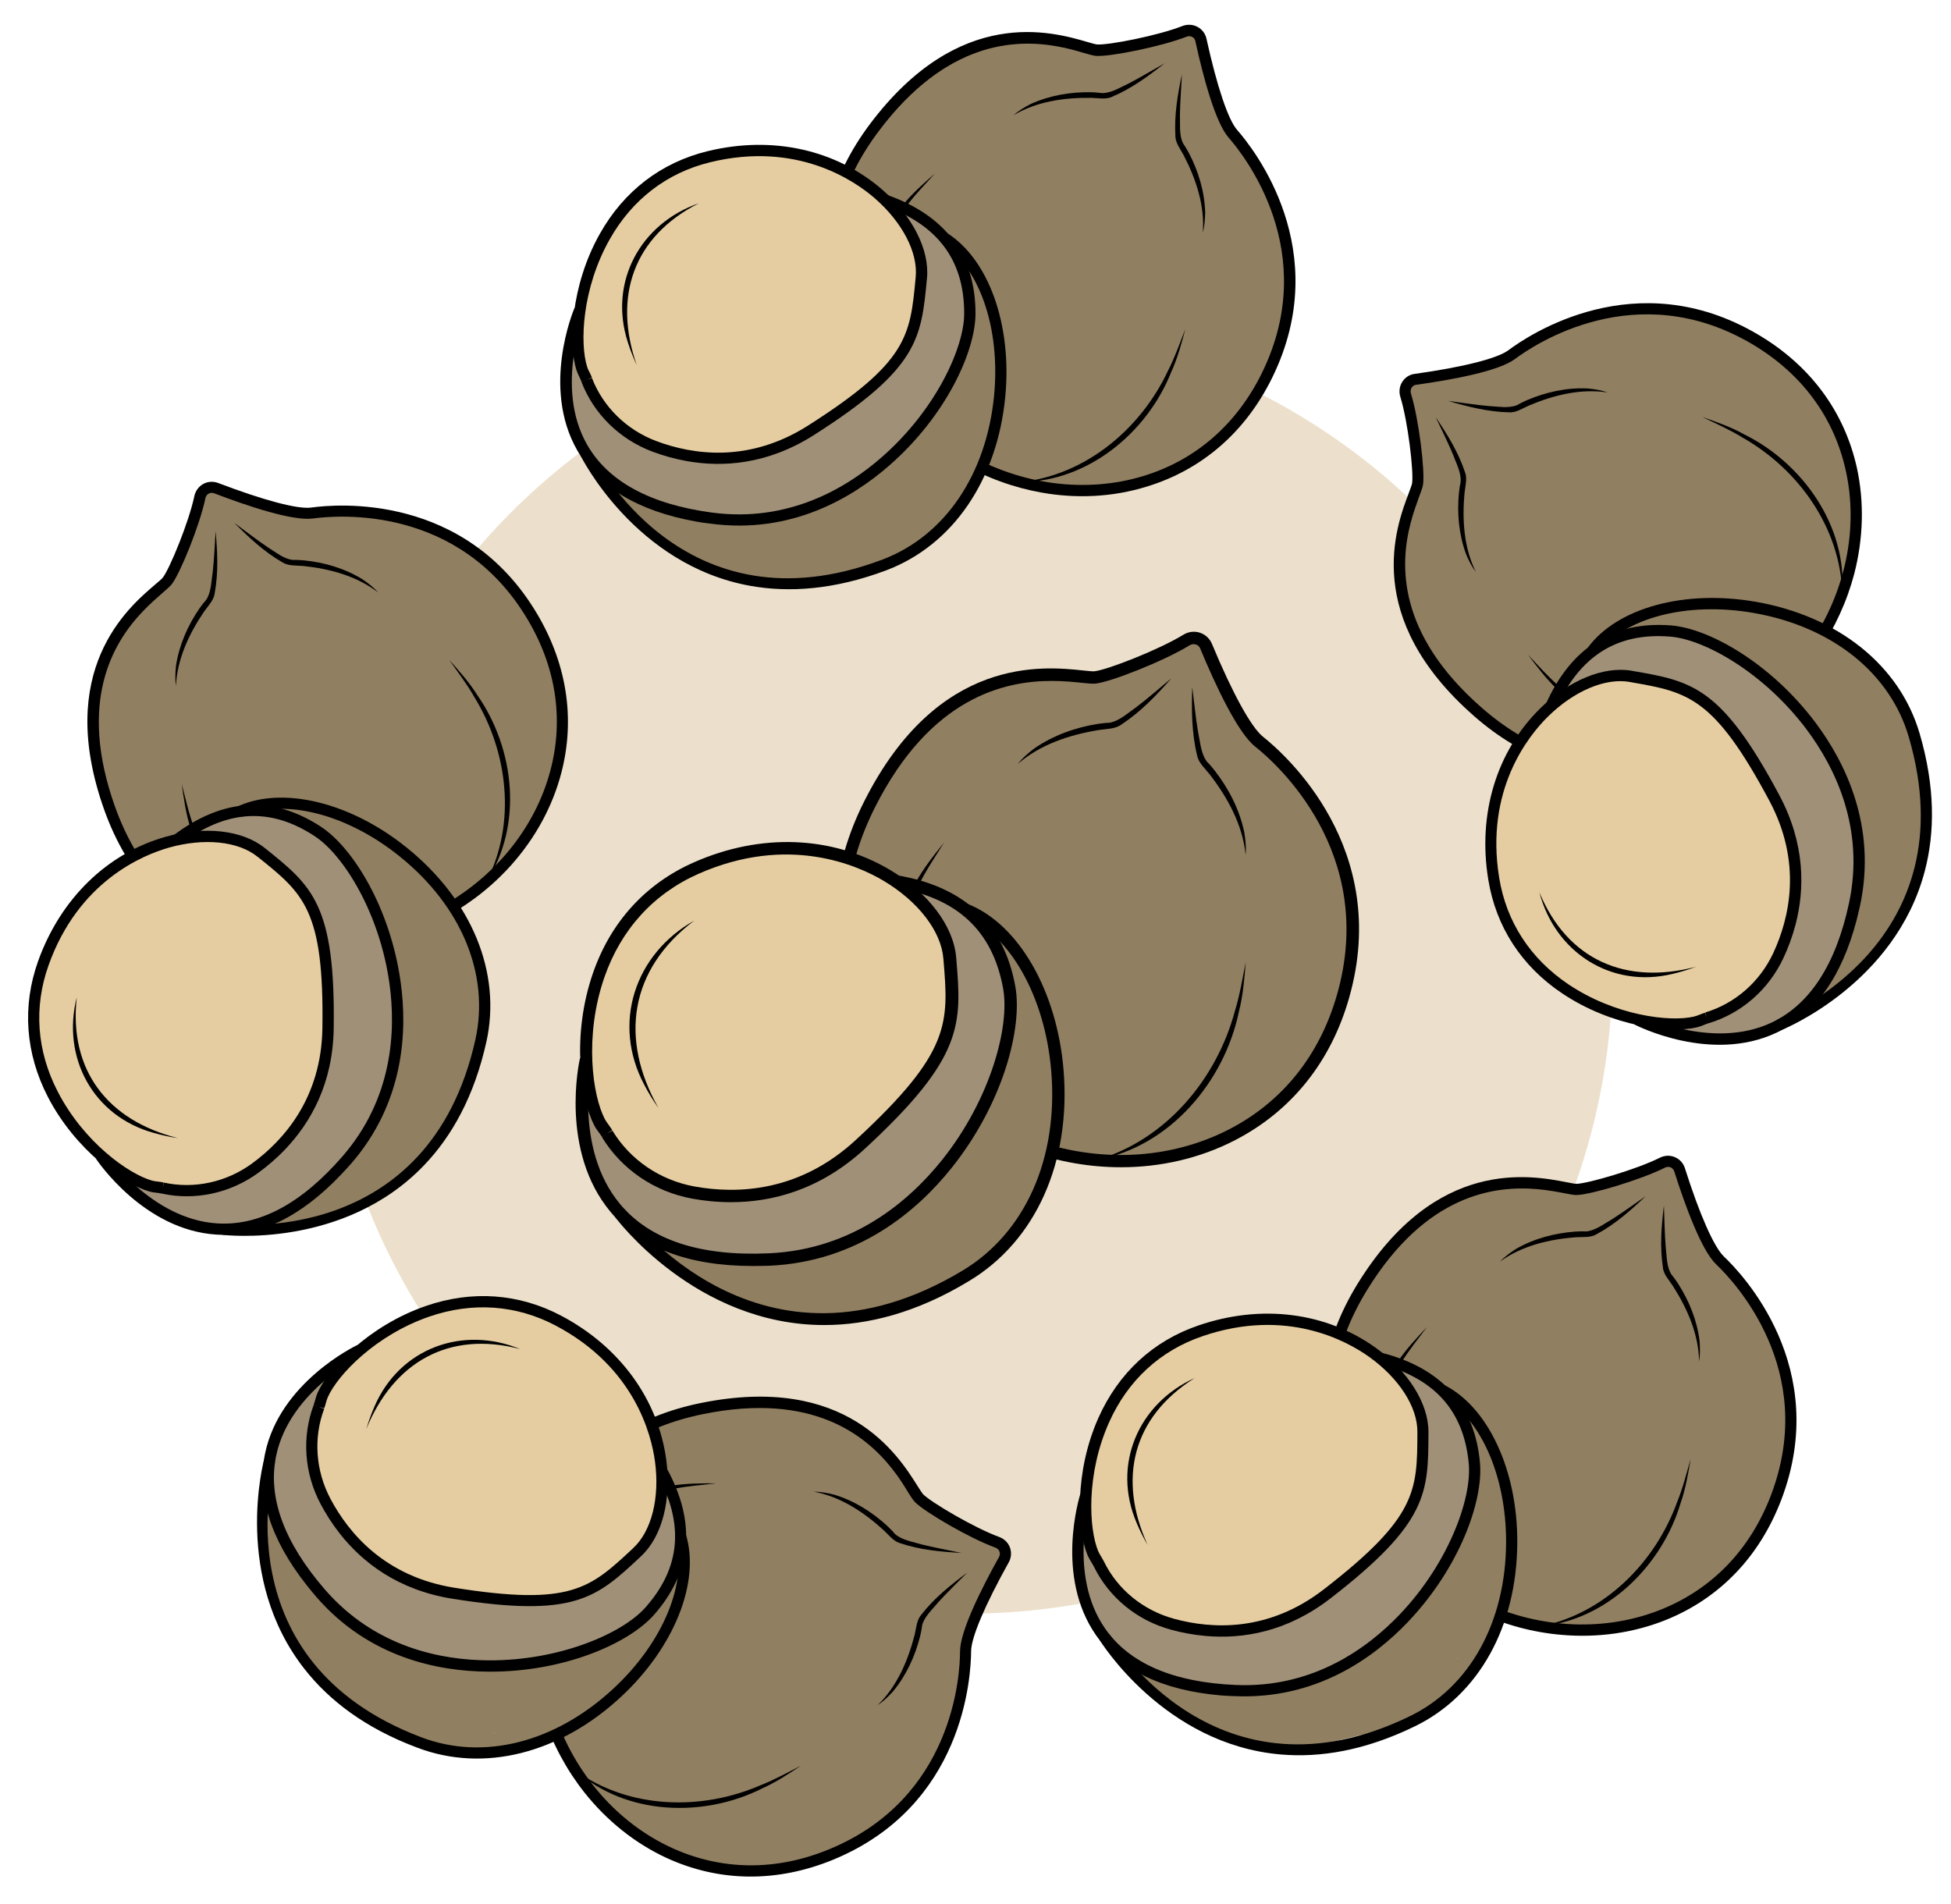 <?xml version="1.0" encoding="utf-8"?>
<!-- Generator: Adobe Illustrator 26.2.1, SVG Export Plug-In . SVG Version: 6.00 Build 0)  -->
<svg version="1.1" id="Layer_1" xmlns="http://www.w3.org/2000/svg" xmlns:xlink="http://www.w3.org/1999/xlink" x="0px" y="0px"
	 viewBox="0 0 155.28 151.55" style="enable-background:new 0 0 155.28 151.55;" xml:space="preserve">
<style type="text/css">
	.st0{fill:#F3E1D7;}
	.st1{fill:#E5D4CF;}
	.st2{fill:#C2D4C5;}
	.st3{fill:#E0D0CA;}
	.st4{fill:#E2EFDA;}
	.st5{fill:#F4EDD7;}
	.st6{fill:#E5DFDC;}
	.st7{fill:#FFF2D8;}
	.st8{fill:#F7F5D5;}
	.st9{fill:#DBD5E0;}
	.st10{fill:#EFC7AC;}
	.st11{fill:#EED5BE;}
	.st12{fill:#EFDED0;}
	.st13{fill:#CFE4CA;}
	.st14{fill:#F6ECC6;}
	.st15{fill:#D0DDC7;}
	.st16{fill:#E3E8C8;}
	.st17{fill:#D6DCE5;}
	.st18{fill:#E9D5C8;}
	.st19{fill:#EFD4BF;}
	.st20{fill:#F7E4C1;}
	.st21{fill:#F2DDE4;}
	.st22{fill:#DFDAE9;}
	.st23{fill:#F7F0C1;}
	.st24{fill:#FFF8D8;}
	.st25{fill:#F0E1E7;}
	.st26{fill:#E8D0D3;}
	.st27{fill:#DCD2CB;}
	.st28{fill:#DBD9B9;}
	.st29{fill:#D2DBD2;}
	.st30{fill:#DBD4C0;}
	.st31{fill:#EFD9CA;}
	.st32{fill:#EFF3C6;}
	.st33{fill:#DDD2C8;}
	.st34{fill:#F2F1C7;}
	.st35{fill:#C2DBC4;}
	.st36{fill:#FFE4B8;}
	.st37{fill:#AED2B2;}
	.st38{fill:#FFD489;}
	.st39{fill:#D1E8C5;}
	.st40{fill:#57B675;}
	.st41{fill:#95CC8F;}
	.st42{fill:#FDE3E0;}
	.st43{fill:#F4DE5C;}
	.st44{fill:#EFB5AF;}
	.st45{fill:#9FD3A2;}
	.st46{fill:#78C184;}
	.st47{fill:#FEF7BC;}
	.st48{fill:#FFFFFF;}
	.st49{fill:#A7D2AB;}
	.st50{fill:#F7E783;}
	.st51{fill:#EEEEBE;}
	.st52{fill:#A8BF7B;}
	.st53{fill:#82B183;}
	.st54{fill:#D3DB82;}
	.st55{fill:#E2D6C0;}
	.st56{fill:#D6B074;}
	.st57{fill:#E5D17A;}
	.st58{fill:#EACEDD;}
	.st59{fill:#91BF7A;}
	.st60{fill:#F49AC1;}
	.st61{fill:#67C076;}
	.st62{fill:#8CBF99;}
	.st63{fill:#A5A5A5;}
	.st64{fill:none;}
	.st65{fill:#C2C1C0;}
	.st66{fill:#DDCD80;}
	.st67{fill:#FDD9C0;}
	.st68{fill:#E9EA79;}
	.st69{fill:#70A36C;}
	.st70{fill:#4CA446;}
	.st71{fill:#FBB783;}
	.st72{fill:#A88A5D;}
	.st73{fill:#F4ECC9;}
	.st74{fill:#A3CA61;}
	.st75{fill:#F4E382;}
	.st76{fill:#BF4D31;}
	.st77{fill:#BDD16A;}
	.st78{fill:#829E71;}
	.st79{fill:#AA675F;}
	.st80{fill:#FED39D;}
	.st81{fill:#F6B584;}
	.st82{fill:#F9AD82;}
	.st83{fill:#BFB279;}
	.st84{fill:#91B0A1;}
	.st85{fill:#B7B77D;}
	.st86{fill:#9D834A;}
	.st87{fill:#B7BD63;}
	.st88{fill:#DBD1CA;}
	.st89{fill:#8CA15E;}
	.st90{fill:#C38762;}
	.st91{fill:#E07C88;}
	.st92{fill:none;stroke:#000000;stroke-width:2;stroke-linecap:round;stroke-linejoin:round;stroke-miterlimit:10;}
	.st93{fill:#DCD586;}
	.st94{fill:#DD8A98;}
	.st95{fill:#E8B3C1;}
	.st96{fill:#F9EEC0;}
	.st97{fill:#F7EBBF;}
	.st98{fill:#FCE67A;}
	.st99{fill:#CAD1BF;}
	.st100{fill:#725D42;}
	.st101{fill:#6D894D;}
	.st102{fill:#ECE0CC;}
	.st103{fill:#917F61;}
	.st104{fill:#A09078;}
	.st105{fill:#E5CDA1;}
	.st106{fill:#A8C967;}
	.st107{fill:#FEF293;}
	.st108{fill:#DDC457;}
	.st109{fill:#E2E2B3;}
	.st110{fill:#967657;}
	.st111{fill:#C57E2C;}
	.st112{fill:#83B16A;}
	.st113{fill:#5E9C42;}
	.st114{fill:#CCD56C;}
	.st115{fill:#F8EF74;}
	.st116{fill:#6BB18A;}
	.st117{fill:#65AD84;}
	.st118{fill:#B1DAAC;}
	.st119{fill:#B7A6D1;}
	.st120{fill:#F4F1D4;}
	.st121{fill:#E8CDD6;}
	.st122{fill:#E39FAF;}
	.st123{fill:#9DB87E;}
	.st124{fill:#FDD0A7;}
	.st125{fill:#F7A168;}
	.st126{fill:#FFCE6E;}
	.st127{fill:#CC915B;}
	.st128{fill:#EDB28A;}
	.st129{fill:#89786E;}
	.st130{fill:#9FCC87;}
	.st131{fill:#EFD0D0;}
	.st132{fill:#7D9E74;}
	.st133{fill:#F59188;}
	.st134{fill:#F1ECCB;}
	.st135{fill:#9BC44D;}
	.st136{fill:#F7EF79;}
	.st137{fill:#659B7B;}
	.st138{fill:#8699BF;}
	.st139{fill:#AF9B7B;}
	.st140{fill:#BED379;}
	.st141{fill:#80AD54;}
	.st142{fill:#84AA6D;}
	.st143{fill:#B6D8A0;}
	.st144{fill:#F4DB72;}
	.st145{fill:#8DC983;}
	.st146{fill:#E5B17E;}
	.st147{fill:#D1A47C;}
	.st148{fill:#C5A07D;}
	.st149{fill:#EFB678;}
	.st150{fill:#68B27C;}
	.st151{fill:#EECE98;}
	.st152{fill:#EDA07A;}
	.st153{fill:#EF9E63;}
	.st154{fill:#8F8175;}
	.st155{fill:#86B287;}
	.st156{fill:#EBC992;}
	.st157{fill:#EFC8AD;}
	.st158{fill:#C0AFCE;}
	.st159{fill:#6CAA63;}
	.st160{fill:#A8D096;}
	.st161{fill:#C4C4C4;}
	.st162{fill:#F2F2B2;}
	.st163{fill:#94AB90;}
	.st164{fill:#AF8B72;}
	.st165{fill:#94AC91;}
	.st166{fill:#FFE3A6;}
	.st167{fill:#A0847A;}
	.st168{fill:#F9EFD8;}
	.st169{fill:#FBEAC2;}
	.st170{fill:#ADC9A1;}
	.st171{fill:#E5D99E;}
	.st172{fill:#97BF8E;}
	.st173{fill:#99CF8B;}
	.st174{fill:#B2D9A2;}
	.st175{fill:#93C6A5;}
	.st176{fill:#AC8269;}
	.st177{fill:#8E7E62;}
	.st178{fill:#639170;}
	.st179{fill:#BB8D72;}
	.st180{fill:#A08E82;}
	.st181{fill:#80B28C;}
	.st182{fill:#7C5A40;}
	.st183{fill:#E2BA9C;}
	.st184{fill:#F7D9CD;}
	.st185{fill:#EDB38C;}
	.st186{fill:#77685E;}
	.st187{fill:#8DC893;}
	.st188{fill:#DDC6BF;}
	.st189{fill:#D3BFBA;}
	.st190{fill:#9C6A51;}
	.st191{fill:#AD8977;}
	.st192{fill:#AA755E;}
	.st193{fill:#EFD5E7;}
	.st194{fill:#E5A8CC;}
	.st195{fill:#996E82;}
	.st196{fill:#A4C49B;}
	.st197{fill:#D9E8F3;}
	.st198{fill:#B9CFE9;}
	.st199{fill:#8FADD8;}
	.st200{fill:#F4E4EA;}
	.st201{fill:#EFCEDA;}
	.st202{fill:#D8A7B5;}
	.st203{fill:#E5F2E6;}
	.st204{fill:#D0E9D4;}
	.st205{fill:#ACD1B4;}
	.st206{fill:#F4EFD4;}
	.st207{fill:#F7F5DB;}
	.st208{fill:#EFEFAD;}
	.st209{fill:#F7F6DB;}
	.st210{fill:#EFEFAE;}
	.st211{fill:#DBF0EE;}
	.st212{fill:#FCEDD7;}
	.st213{fill:#D3C4B4;}
	.st214{fill:#7D6853;}
	.st215{fill:#ECE9DE;}
	.st216{fill:#A08E77;}
	.st217{fill:#F3E2D4;}
	.st218{fill:#D6A87B;}
	.st219{fill:#DDB690;}
	.st220{fill:#F0CA6F;}
	.st221{fill:#F0D7A0;}
	.st222{fill:#F7DA9F;}
	.st223{fill:#DFEDF3;}
	.st224{fill:#92C2E8;}
	.st225{fill:#C1DDED;}
	.st226{fill:#8DD5E3;}
	.st227{fill:#B8E2E0;}
	.st228{fill:#ADDCF6;}
</style>
<circle class="st102" cx="76.99" cy="77.09" r="51.35"/>
<g>
	<g>
		<path class="st103" d="M94.44,50.94c0.56-0.35,1.29-0.12,1.54,0.48c0.92,2.22,2.83,6.51,4.22,7.61c1.89,1.51,9.96,8.76,6.69,20.25
			S91.86,94.71,81.97,91.14c-10.36-3.74-19.35-14.05-12.76-27.12s16.5-9.92,17.96-10.09C88.31,53.8,92.49,52.15,94.44,50.94z"/>
		<path d="M89.22,92.91c-2.47,0-4.99-0.43-7.41-1.31c-6.67-2.41-11.96-7.14-14.15-12.65c-1.88-4.73-1.49-9.97,1.12-15.16
			c5.87-11.65,14.29-10.76,17.45-10.42c0.39,0.04,0.75,0.08,0.89,0.06c1-0.11,5.1-1.7,7.07-2.91v0c0.39-0.24,0.87-0.3,1.31-0.16
			c0.43,0.14,0.77,0.46,0.95,0.87c1.65,3.97,3.14,6.67,4.07,7.41c1.74,1.38,10.24,8.88,6.86,20.77c-1.45,5.12-4.61,9.05-9.13,11.37
			C95.48,92.2,92.38,92.91,89.22,92.91z M83.7,54.2c-3.74,0-9.63,1.29-14.05,10.04c-2.52,5-2.88,9.82-1.09,14.35
			c2.09,5.25,7.16,9.77,13.57,12.09c5.28,1.91,10.98,1.63,15.66-0.77c4.27-2.19,7.25-5.91,8.63-10.76
			c3.21-11.29-4.87-18.42-6.53-19.73c-1.38-1.1-3.14-4.85-4.37-7.81c-0.06-0.15-0.18-0.26-0.34-0.31c-0.16-0.05-0.34-0.03-0.49,0.06
			c-2.03,1.25-6.25,2.91-7.48,3.05c-0.25,0.03-0.59-0.01-1.1-0.06C85.51,54.29,84.68,54.2,83.7,54.2z"/>
	</g>
	<g>
		<path d="M87.32,92.32c5.51-1.61,9.54-6.47,10.98-11.9c0.38-1.22,0.6-2.6,0.85-3.84c-0.1,1.26-0.22,2.68-0.54,3.92
			C97.45,86.11,93.09,91.27,87.32,92.32L87.32,92.32z"/>
	</g>
	<g>
		<path d="M94.89,54.68c0.14,1.06,0.28,2.52,0.46,3.55c0.17,0.8,0.22,1.76,0.72,2.41c0.23,0.22,0.42,0.46,0.61,0.7
			c1.12,1.44,1.97,3.1,2.35,4.89c0.1,0.6,0.16,1.21,0.11,1.81c-0.24-2.38-1.42-4.53-2.85-6.39c-0.38-0.48-0.92-0.95-1.02-1.55
			C94.84,58.31,94.83,56.48,94.89,54.68L94.89,54.68z"/>
	</g>
	<g>
		<path d="M72.99,86.63c-3.49-4.72-3.14-11.46-0.14-16.34c0.61-1.12,1.49-2.24,2.29-3.23c-0.67,1.08-1.45,2.23-2.01,3.38
			C70.46,75.39,70.07,81.69,72.99,86.63L72.99,86.63z"/>
	</g>
	<g>
		<path d="M93.23,53.99c-1.19,1.36-2.45,2.68-3.98,3.68c-0.48,0.37-1.2,0.34-1.81,0.44c-2.32,0.38-4.64,1.14-6.45,2.71
			c0.38-0.47,0.83-0.87,1.32-1.24c1.5-1.04,3.26-1.67,5.06-1.96c0.3-0.04,0.6-0.08,0.92-0.09c0.8-0.13,1.5-0.8,2.17-1.26
			C91.29,55.64,92.41,54.67,93.23,53.99L93.23,53.99z"/>
	</g>
	<g>
		<g>
			<path class="st103" d="M53.15,100.63c3.85,1.26,7.93,1.51,11.91,0.79c-0.19-0.45-0.38-0.9-0.57-1.35
				c-2.96,1.68-6.68,1.64-9.6-0.11c-0.25,0.43-0.5,0.85-0.75,1.28c1.04,0.49,2.08,0.99,3.13,1.48c0.89,0.42,1.79,0.85,2.77,1.02
				c1.91,0.35,3.91-0.07,5.51-1.18c-0.37-0.21-0.74-0.43-1.11-0.64c-0.04,0.69-1.55,0.84-2.02,0.86c-0.88,0.03-1.73-0.15-2.58-0.37
				c-0.94-0.24-1.28,1.1-0.39,1.43c2.55,0.94,5.29,1.26,7.98,0.93c0.93-0.11,0.94-1.59,0-1.48c-2.58,0.31-5.15,0.02-7.59-0.88
				c-0.13,0.48-0.26,0.95-0.39,1.43c1.3,0.33,2.65,0.56,3.98,0.31c1.17-0.22,2.43-0.91,2.5-2.23c0.03-0.54-0.66-0.95-1.11-0.64
				c-1.38,0.96-3.11,1.36-4.76,0.95c-0.86-0.21-1.65-0.61-2.44-0.99c-0.9-0.43-1.81-0.85-2.71-1.28c-0.85-0.4-1.58,0.78-0.75,1.28
				c3.37,2.01,7.69,2.05,11.09,0.11c0.77-0.44,0.22-1.5-0.57-1.35c-3.72,0.67-7.54,0.38-11.13-0.79
				C52.64,98.91,52.25,100.34,53.15,100.63L53.15,100.63z"/>
		</g>
	</g>
	<g>
		<g>
			<path class="st103" d="M79.4,75.86c0.49,0.99,0.89,2.02,1.18,3.09c0.3,1.06,0.56,2.17,0.17,3.25c0.48,0.07,0.97,0.13,1.45,0.2
				c-0.08-0.81-0.07-1.61,0.04-2.42c0.1-0.77-1.03-0.95-1.38-0.37c-1.31,2.16-0.65,4.97-2.08,7.04c-0.45,0.66,0.4,1.32,1.01,1.01
				c1.56-0.78,2.74-2.26,3.15-3.96c0.5-2.07-0.47-3.89-0.73-5.9c-0.48,0.07-0.97,0.13-1.45,0.2c0.19,1.13,0.73,2.17,1.07,3.26
				c0.35,1.09,0.6,2.22,0.75,3.36c0.3,2.32,0.17,4.68-0.37,6.96c0.48,0,0.95,0,1.43,0c-0.76-2.92,0.14-6.06-1.35-8.82
				c-0.38-0.7-1.32-0.31-1.38,0.37c-0.24,2.62-0.35,5.26-0.32,7.89c0.01,0.81,1.28,1.04,1.45,0.2c0.54-2.63,0.43-5.29,0.27-7.95
				c-0.05-0.86-1.15-0.97-1.45-0.2c-0.91,2.32-1.55,4.74-1.9,7.21c-0.13,0.92,1.22,1.35,1.43,0.39c0.27-1.26,0.44-2.54,0.51-3.82
				c0.04-0.73-1.04-1.01-1.38-0.37c-0.55,1.03-1.09,2.05-1.64,3.08c0.45,0.19,0.9,0.38,1.35,0.57c0.13-0.79,0.35-1.54,0.66-2.28
				c-0.48-0.13-0.95-0.26-1.43-0.39c-0.24,1-0.65,1.89-1.26,2.72c-0.4,0.55,0.26,1.23,0.84,1.09c0.93-0.23,1.92-0.12,2.78,0.33
				c0.29,0.16,0.99,0.52,1.09,0.87c0.1,0.34-0.43,1.07-0.58,1.38c-0.89,1.8-1.88,3.61-3.36,4.99c-1.65,1.53-3.94,2.33-6.03,3.06
				c-1.15,0.41-2.32,0.77-3.51,1.07c-0.62,0.16-0.94,0.19-1.48-0.15c-0.41-0.25-0.77-0.41-1.25-0.47c0.17,0.42,0.35,0.84,0.52,1.26
				c0.31-0.39,0.69-0.5,1.15-0.32c0.07-0.48,0.13-0.97,0.2-1.45c-0.19-0.01-0.41,0-0.6-0.03c-0.06-0.01-0.13-0.02-0.19-0.04
				c-0.19-0.14-0.34-0.06-0.46,0.24c0.07-0.48,0.13-0.97,0.2-1.45c-0.34-0.04-0.6-0.22-0.83-0.45c-0.17,0.42-0.35,0.84-0.52,1.26
				c1.18-0.03,2.3-0.37,3.29-1.02c0.67-0.44,0.27-1.62-0.57-1.35c-0.84,0.26-1.69,0.47-2.55,0.61c-0.81,0.13-0.63,1.56,0.2,1.45
				c2.82-0.36,5.14-2.04,7.38-3.68c1.16-0.85,2.23-1.78,3.17-2.88c0.93-1.09,1.74-2.28,2.55-3.46c-0.46-0.12-0.92-0.25-1.38-0.37
				c0.04,0.93,0.73,1.5,1.57,1.75c0.55,0.16,2.15,0.03,1.62,0.96c-0.26,0.46-0.7,0.84-1.04,1.24c-0.4,0.45-0.78,0.92-1.15,1.39
				c-0.73,0.94-1.42,1.91-2.06,2.92c-0.44,0.69,0.64,1.57,1.16,0.9c0.85-1.09,1.8-2.09,2.85-3c-0.35-0.35-0.7-0.7-1.05-1.05
				c-3.12,3.27-7.17,5.92-11.78,6.31c0.12,0.46,0.25,0.92,0.37,1.38c2.6-1.54,5.74-1.94,8.21-3.72c2.5-1.8,3.79-4.64,4.76-7.47
				c-0.45,0.06-0.9,0.12-1.35,0.18c0.22,0.52-0.54,1.01-0.88,1.21c-0.57,0.33-1.15,0.61-1.68,1c-1.06,0.76-1.99,1.68-2.96,2.56
				c-2.08,1.87-4.58,2.92-7.16,3.92c-0.88,0.34-0.5,1.77,0.39,1.43c2.78-1.07,5.6-2.14,8.07-3.82c2.3-1.55,4.5-3.82,4.3-6.81
				c-0.05-0.72-0.98-1.02-1.38-0.37c-1.15,1.84-3.14,3.17-4.8,4.52c-0.93,0.76-1.86,1.52-2.8,2.25c-0.8,0.63-1.64,1.21-2.65,1.42
				c0.19,0.45,0.38,0.9,0.57,1.35c2.43-1.16,4.8-2.45,7.09-3.87c0.81-0.5,0.07-1.78-0.75-1.28c-2.29,1.42-4.66,2.71-7.09,3.87
				c-0.79,0.38-0.21,1.52,0.57,1.35c1.1-0.23,2.03-0.83,2.91-1.5c1.02-0.78,2.01-1.59,3-2.4c1.83-1.49,3.95-2.95,5.22-4.98
				c-0.46-0.12-0.92-0.25-1.38-0.37c0.18,2.7-2.05,4.59-4.12,5.9c-2.24,1.41-4.71,2.36-7.16,3.3c0.13,0.48,0.26,0.95,0.39,1.43
				c1.51-0.58,3.03-1.17,4.46-1.93c1.41-0.75,2.65-1.71,3.82-2.79c1.14-1.05,2.25-2.01,3.62-2.75c1.27-0.69,2.33-1.87,1.68-3.38
				c-0.27-0.63-1.17-0.36-1.35,0.18c-0.9,2.64-2.12,5.37-4.57,6.92c-2.4,1.51-5.29,1.95-7.73,3.39c-0.6,0.35-0.39,1.44,0.37,1.38
				c5.01-0.42,9.41-3.17,12.82-6.74c0.67-0.7-0.33-1.67-1.05-1.05c-1.05,0.91-2,1.91-2.85,3c0.39,0.3,0.77,0.6,1.16,0.9
				c0.67-1.06,1.39-2.09,2.18-3.07c0.73-0.9,1.79-1.76,2.25-2.84c0.41-0.96,0.02-1.97-0.94-2.4c-0.43-0.19-0.87-0.23-1.33-0.3
				c-0.2-0.03-0.89-0.13-0.9-0.4c-0.03-0.76-0.97-0.98-1.38-0.37c-1.49,2.19-3.03,4.23-5.18,5.81c-1.97,1.44-4.13,3.16-6.63,3.48
				c0.07,0.48,0.13,0.97,0.2,1.45c0.87-0.14,1.71-0.34,2.55-0.61c-0.19-0.45-0.38-0.9-0.57-1.35c-0.78,0.51-1.61,0.79-2.54,0.81
				c-0.64,0.02-0.98,0.8-0.52,1.26c0.53,0.54,1.14,0.8,1.88,0.89c0.83,0.1,0.99-1.26,0.2-1.45c-0.91-0.23-1.75,0.6-1.5,1.52
				c0.3,1.07,1.43,1.15,2.35,1.21c0.89,0.06,0.93-1.18,0.2-1.45c-0.91-0.34-1.99-0.05-2.59,0.71c-0.42,0.53-0.13,1.18,0.52,1.26
				c0.32,0.04,0.64,0.38,0.93,0.53c0.49,0.25,1,0.29,1.54,0.2c1.08-0.18,2.16-0.56,3.19-0.9c2.06-0.67,4.22-1.42,6.07-2.56
				c1.69-1.04,2.96-2.57,3.97-4.25c0.49-0.81,0.92-1.66,1.34-2.52c0.41-0.85,1.01-1.77,0.4-2.67c-1.15-1.7-3.6-2.28-5.49-1.81
				c0.28,0.36,0.56,0.72,0.84,1.09c0.67-0.92,1.14-1.96,1.41-3.07c0.23-0.95-1.07-1.25-1.43-0.39c-0.31,0.74-0.53,1.49-0.66,2.28
				c-0.13,0.77,0.93,1.36,1.35,0.57c0.55-1.03,1.09-2.05,1.64-3.08c-0.46-0.12-0.92-0.25-1.38-0.37c-0.06,1.16-0.21,2.3-0.45,3.43
				c0.48,0.13,0.95,0.26,1.43,0.39c0.36-2.47,0.99-4.88,1.9-7.21c-0.48-0.07-0.97-0.13-1.45-0.2c0.15,2.52,0.3,5.07-0.22,7.56
				c0.48,0.07,0.97,0.13,1.45,0.2c-0.03-2.64,0.08-5.27,0.32-7.89c-0.46,0.12-0.92,0.25-1.38,0.37c1.38,2.56,0.49,5.72,1.2,8.47
				c0.18,0.69,1.26,0.71,1.43,0c0.57-2.4,0.73-4.89,0.43-7.34c-0.15-1.2-0.38-2.39-0.74-3.55c-0.35-1.16-0.93-2.27-1.14-3.47
				c-0.14-0.81-1.56-0.63-1.45,0.2c0.23,1.69,1.12,3.43,0.86,5.15c-0.23,1.49-1.2,2.76-2.54,3.43c0.34,0.34,0.67,0.67,1.01,1.01
				c1.46-2.12,0.77-4.9,2.08-7.04c-0.46-0.12-0.92-0.25-1.38-0.37c-0.11,0.81-0.12,1.61-0.04,2.42c0.08,0.83,1.16,1,1.45,0.2
				c0.45-1.25,0.22-2.58-0.12-3.82c-0.34-1.26-0.82-2.48-1.39-3.65C80.26,74.26,78.98,75.01,79.4,75.86L79.4,75.86z"/>
		</g>
	</g>
	<g>
		<g>
			<path class="st104" d="M46.1,89.83c0.54,0.92,1,1.87,1.35,2.88c0.55-0.32,1.1-0.64,1.65-0.96c-0.17-0.15-0.33-0.31-0.5-0.46
				c-0.66-0.62-2.03-0.02-1.65,0.96c0.71,1.8,1.54,3.56,3.03,4.85c1.41,1.22,3.15,2.02,4.97,2.43c2.09,0.47,4.27,0.5,6.4,0.39
				c1.91-0.11,3.84-0.36,5.68-0.93c1.85-0.57,3.57-1.46,5.06-2.71c1.56-1.32,2.49-3.06,3.76-4.62c0.67-0.82,1.35-1.61,1.82-2.57
				c0.45-0.91,0.81-1.88,1.17-2.83c0.75-1.95,1.39-3.98,1.41-6.09c0.04-3.92-2.39-7.71-5.98-9.3c-0.49-0.21-1.06-0.14-1.35,0.35
				c-0.25,0.42-0.13,1.13,0.35,1.35c1.19,0.54,2.02,1.49,2.33,2.77c0.36,1.5,0.28,3.25,0.15,4.77c-0.24,2.94-1.76,5.4-3.69,7.55
				c-1.94,2.17-4.1,4.29-6.71,5.65c-2.47,1.28-5.28,1.87-8.05,1.77c-2.61-0.09-6.32-0.72-7.62-3.33c-0.22-0.43-0.81-0.59-1.23-0.4
				c-0.48,0.21-0.66,0.67-0.57,1.16c0.27,1.54,1.44,2.69,2.65,3.58c1.21,0.9,2.62,1.53,4.06,1.95c2.9,0.85,6.06,0.95,9.05,0.52
				c2.87-0.42,5.67-1.51,7.87-3.45c2.35-2.07,3.65-4.99,5.1-7.7c1.78-3.31,3.76-6.98,2.55-10.84c-0.28-0.9-1.65-0.98-1.9,0
				c-1.03,4.06-2.95,7.88-5.05,11.48c-0.98,1.68-2.08,3.3-3.51,4.63c-1.4,1.3-3.09,2.2-4.92,2.72c-2.13,0.61-4.36,0.72-6.56,0.57
				c-1.27-0.09-1.26,1.89,0,1.97c4.18,0.29,8.58-0.44,11.95-3.08c3.33-2.6,5.35-6.67,7.17-10.39c1.16-2.37,2.16-4.81,2.81-7.37
				c-0.63,0-1.27,0-1.9,0c0.94,3-0.53,5.94-1.93,8.53c-1.29,2.4-2.41,5.04-4.24,7.1c-3.46,3.9-9.42,4.7-14.31,3.8
				c-1.49-0.27-2.95-0.73-4.26-1.49c-1.17-0.68-2.49-1.64-2.73-3.06c-0.6,0.25-1.2,0.51-1.8,0.76c1.41,2.84,4.92,3.83,7.83,4.19
				c3.14,0.38,6.37-0.1,9.28-1.34c3.14-1.33,5.66-3.62,7.96-6.09c2.22-2.39,4.11-5.14,4.57-8.44c0.28-1.99,0.36-4.29-0.11-6.26
				c-0.41-1.73-1.62-3.21-3.24-3.95c-0.33,0.57-0.66,1.14-1,1.7c2.66,1.17,4.68,3.74,4.97,6.67c0.17,1.78-0.26,3.53-0.84,5.2
				c-0.59,1.71-1.18,3.6-2.31,5.04c-0.56,0.71-1.14,1.39-1.66,2.13c-0.53,0.77-1.04,1.55-1.68,2.24c-1.11,1.21-2.48,2.15-4,2.78
				c-3.16,1.32-6.87,1.56-10.25,1.29c-1.94-0.15-3.86-0.65-5.49-1.74c-1.6-1.07-2.47-2.71-3.17-4.47c-0.55,0.32-1.1,0.64-1.65,0.96
				c0.17,0.15,0.33,0.31,0.5,0.46c0.68,0.63,1.99,0.02,1.65-0.96c-0.41-1.17-0.92-2.29-1.55-3.35
				C47.16,87.74,45.46,88.73,46.1,89.83L46.1,89.83z"/>
		</g>
	</g>
	<g>
		<g>
			<path class="st105" d="M48.32,90.25c1.5,2.48,4.02,4.16,6.87,4.68c3.38,0.61,8.56,0.52,13.27-3.82
				c7.83-7.22,7.56-9.64,7.13-14.86c-0.43-5.22-9.74-11.75-20.17-7.14c-10,4.42-9.58,16.65-7.7,20.24c0.17,0.31,0.41,0.58,0.59,0.88
				C48.31,90.23,48.31,90.24,48.32,90.25z"/>
			<path d="M58.19,95.69c-1.12,0-2.16-0.11-3.09-0.28c-3.02-0.55-5.64-2.34-7.2-4.91l0-0.01l0.43-0.25l-0.43,0.24
				c-0.08-0.13-0.16-0.25-0.25-0.36c-0.13-0.17-0.26-0.35-0.36-0.56c-1.08-2.05-1.82-7.16-0.09-12.12c1.41-4.06,4.19-7.11,8.03-8.8
				c5.32-2.35,11.01-2.13,15.62,0.61c3.03,1.8,5.04,4.46,5.25,6.94l0.01,0.11c0.43,5.21,0.65,7.83-7.3,15.16
				C65.22,94.75,61.39,95.69,58.19,95.69z M48.74,89.99c1.41,2.33,3.79,3.95,6.53,4.45c3.37,0.61,8.33,0.47,12.84-3.7
				c7.59-7,7.4-9.3,6.98-14.35l-0.01-0.11c-0.18-2.17-2.01-4.54-4.77-6.18c-2.05-1.22-7.58-3.7-14.71-0.55
				c-3.58,1.58-6.17,4.43-7.49,8.22c-1.63,4.68-0.96,9.45,0.04,11.33c0.08,0.14,0.18,0.28,0.29,0.43c0.1,0.14,0.2,0.28,0.29,0.42
				l-0.41,0.28L48.74,89.99z"/>
		</g>
		<g>
			<path d="M55.25,73.28c-5.14,3.89-5.96,9.4-2.84,14.92c-0.41-0.58-0.79-1.19-1.12-1.83C48.68,81.5,50.5,75.95,55.25,73.28
				L55.25,73.28z"/>
		</g>
		<g>
			<path d="M59.92,100.77c-5.13,0-8.94-1.44-11.32-4.3c-4.06-4.85-2.51-11.94-2.44-12.24l0.96,0.22c-0.02,0.07-1.51,6.92,2.24,11.4
				c2.37,2.84,6.35,4.16,11.82,3.91c6.74-0.3,11.21-4.2,13.79-7.42c3.89-4.86,5.41-10.67,4.87-13.65c-0.83-4.6-3.65-7.23-8.63-8.05
				l0.16-0.97c5.36,0.88,8.54,3.86,9.44,8.85c0.59,3.28-0.96,9.3-5.07,14.44c-2.7,3.38-7.41,7.47-14.51,7.79
				C60.78,100.76,60.35,100.77,59.92,100.77z"/>
		</g>
		<g>
			<path d="M65.6,105.47c-10.25,0-16.58-8.5-16.66-8.62l0.8-0.58c0.43,0.6,10.82,14.51,26.88,4.86c4.98-3,7.62-8.92,7.05-15.86
				c-0.49-5.94-3.3-10.92-6.99-12.39l0.36-0.92c4.03,1.6,7.09,6.91,7.61,13.22c0.6,7.32-2.21,13.6-7.53,16.79
				C72.91,104.52,69.03,105.47,65.6,105.47z"/>
		</g>
	</g>
</g>
<g>
	<g>
		<path class="st103" d="M94.27,2.5c0.56-0.22,1.17,0.1,1.3,0.68c0.47,2.13,1.49,6.28,2.55,7.49c1.45,1.65,7.5,9.43,2.73,19.19
			s-15.93,11.38-24.2,6.59c-8.67-5.01-15.05-15.68-7.05-26.31S85.96,3.91,87.29,4C88.33,4.07,92.33,3.26,94.27,2.5z"/>
		<path d="M82.85,39.2c-2.21-0.4-4.39-1.19-6.42-2.37c-5.58-3.23-9.55-8.31-10.62-13.59c-0.92-4.53,0.27-9.16,3.44-13.38
			c7.13-9.47,14.51-7.33,17.29-6.52c0.34,0.1,0.66,0.19,0.78,0.2c0.91,0.06,4.84-0.7,6.79-1.47l0,0c0.39-0.15,0.83-0.13,1.2,0.07
			c0.36,0.19,0.62,0.53,0.71,0.93c0.84,3.81,1.73,6.47,2.45,7.28c1.33,1.52,7.73,9.59,2.8,19.68c-2.12,4.34-5.58,7.35-9.99,8.7
			C88.57,39.57,85.68,39.71,82.85,39.2z M84.14,3.69c-3.34-0.6-8.82-0.4-14.18,6.72c-3.06,4.06-4.16,8.32-3.28,12.66
			c1.02,5.03,4.83,9.89,10.19,12.99c4.41,2.55,9.56,3.22,14.13,1.83c4.17-1.27,7.44-4.12,9.45-8.23c4.68-9.59-1.4-17.26-2.66-18.7
			c-1.06-1.21-2.03-4.84-2.65-7.68c-0.03-0.15-0.12-0.27-0.25-0.34c-0.14-0.07-0.3-0.08-0.45-0.02c-2.02,0.79-6.06,1.6-7.18,1.53
			c-0.22-0.01-0.52-0.1-0.98-0.23C85.74,4.06,85.01,3.84,84.14,3.69z"/>
	</g>
	<g>
		<path d="M81.24,38.37c5.18-0.55,9.57-4.25,11.73-8.88c0.53-1.03,0.95-2.22,1.37-3.3c-0.29,1.11-0.63,2.36-1.12,3.42
			C91.3,34.44,86.58,38.35,81.24,38.37L81.24,38.37z"/>
	</g>
	<g>
		<path d="M94.07,5.91c-0.05,0.97-0.15,2.3-0.16,3.25c0.03,0.74-0.08,1.61,0.26,2.27c0.17,0.24,0.3,0.48,0.44,0.72
			c0.77,1.47,1.26,3.09,1.31,4.75c-0.01,0.55-0.05,1.1-0.19,1.63c0.17-2.17-0.54-4.28-1.52-6.17c-0.26-0.49-0.67-1-0.66-1.55
			C93.45,9.15,93.73,7.52,94.07,5.91L94.07,5.91z"/>
	</g>
	<g>
		<path d="M69.35,30.97c-2.36-4.78-0.96-10.76,2.5-14.64c0.73-0.91,1.7-1.77,2.56-2.52c-0.77,0.86-1.66,1.76-2.34,2.7
			C68.89,20.51,67.53,26.08,69.35,30.97L69.35,30.97z"/>
	</g>
	<g>
		<path d="M92.69,5.04c-1.29,1.02-2.62,2-4.15,2.65c-0.49,0.25-1.13,0.11-1.69,0.1c-2.13-0.03-4.34,0.28-6.2,1.39
			c0.41-0.36,0.89-0.65,1.38-0.9c1.51-0.69,3.18-0.97,4.84-0.94c0.28,0.01,0.55,0.03,0.84,0.07c0.74,0.01,1.47-0.47,2.15-0.78
			C90.7,6.2,91.86,5.5,92.69,5.04L92.69,5.04z"/>
	</g>
	<g>
		<g>
			<path class="st103" d="M49.35,40.3c3.24,1.75,6.85,2.63,10.53,2.62c-0.1-0.43-0.19-0.87-0.29-1.3c-2.91,1.03-6.24,0.39-8.57-1.64
				c-0.29,0.34-0.58,0.68-0.87,1.02c0.85,0.61,1.71,1.22,2.56,1.83c0.73,0.52,1.47,1.05,2.31,1.36c1.66,0.62,3.51,0.56,5.12-0.17
				c-0.3-0.25-0.6-0.5-0.89-0.75c-0.14,0.61-1.52,0.51-1.95,0.44c-0.79-0.12-1.53-0.42-2.25-0.74c-0.8-0.36-1.32,0.78-0.58,1.21
				c2.13,1.25,4.53,1.98,6.99,2.12c0.85,0.05,1.1-1.27,0.24-1.32c-2.36-0.14-4.61-0.81-6.65-2.01c-0.19,0.4-0.39,0.81-0.58,1.21
				c1.11,0.5,2.28,0.93,3.51,0.92c1.08-0.01,2.32-0.42,2.59-1.59c0.11-0.48-0.44-0.96-0.89-0.75c-1.39,0.64-3,0.72-4.41,0.08
				c-0.73-0.33-1.37-0.81-2.02-1.28c-0.74-0.53-1.48-1.06-2.22-1.58c-0.7-0.5-1.54,0.45-0.87,1.02c2.69,2.34,6.55,3.07,9.91,1.88
				c0.75-0.27,0.44-1.3-0.29-1.3c-3.43,0.01-6.81-0.87-9.82-2.5C49.17,38.68,48.59,39.89,49.35,40.3L49.35,40.3z"/>
		</g>
	</g>
	<g>
		<g>
			<path class="st103" d="M76.81,22.37c0.28,0.97,0.47,1.95,0.56,2.95c0.1,1,0.16,2.03-0.37,2.93c0.42,0.14,0.85,0.27,1.27,0.41
				c0.06-0.74,0.2-1.45,0.43-2.15c0.22-0.67-0.77-1.01-1.17-0.56c-1.52,1.72-1.38,4.34-2.99,5.97c-0.51,0.51,0.15,1.24,0.74,1.07
				c1.52-0.45,2.81-1.58,3.45-3.04c0.78-1.77,0.21-3.55,0.29-5.39c-0.44-0.02-0.89-0.04-1.33-0.06c-0.01,1.04,0.3,2.06,0.43,3.08
				c0.13,1.03,0.18,2.08,0.13,3.12c-0.11,2.13-0.61,4.22-1.45,6.17c0.43,0.08,0.85,0.15,1.28,0.23c-0.21-2.73,1.1-5.4,0.22-8.1
				c-0.22-0.68-1.13-0.49-1.29,0.11c-0.64,2.31-1.16,4.65-1.56,7.01c-0.12,0.73,0.98,1.13,1.27,0.41c0.91-2.26,1.23-4.66,1.52-7.07
				c0.09-0.78-0.87-1.05-1.27-0.41c-1.19,1.93-2.14,3.99-2.86,6.14c-0.27,0.8,0.87,1.4,1.21,0.58c0.45-1.08,0.8-2.2,1.07-3.34
				c0.15-0.65-0.77-1.07-1.17-0.56c-0.65,0.83-1.31,1.66-1.96,2.49c0.37,0.24,0.75,0.48,1.12,0.73c0.25-0.68,0.56-1.32,0.96-1.93
				c-0.4-0.19-0.81-0.39-1.21-0.58c-0.37,0.86-0.89,1.58-1.56,2.23c-0.45,0.43,0.03,1.14,0.57,1.11c0.87-0.05,1.74,0.2,2.43,0.74
				c0.24,0.19,0.8,0.62,0.84,0.95c0.03,0.32-0.55,0.89-0.74,1.14c-1.08,1.47-2.26,2.93-3.81,3.92c-1.72,1.1-3.9,1.45-5.88,1.77
				c-1.1,0.18-2.2,0.31-3.31,0.4c-0.58,0.04-0.87,0.02-1.3-0.37c-0.32-0.29-0.62-0.49-1.04-0.62c0.09,0.4,0.18,0.81,0.26,1.21
				c0.34-0.3,0.69-0.34,1.08-0.1c0.14-0.42,0.27-0.85,0.41-1.27c-0.17-0.04-0.36-0.07-0.53-0.12c-0.06-0.02-0.11-0.04-0.17-0.06
				c-0.14-0.15-0.29-0.1-0.45,0.14c0.14-0.42,0.27-0.85,0.41-1.27c-0.3-0.09-0.5-0.29-0.67-0.54c-0.22,0.35-0.45,0.7-0.67,1.05
				c1.06,0.16,2.12,0.04,3.1-0.38c0.67-0.29,0.5-1.4-0.29-1.3c-0.79,0.1-1.58,0.15-2.38,0.13c-0.75-0.01-0.82,1.29-0.06,1.33
				c2.58,0.13,4.93-1,7.19-2.11c1.18-0.57,2.28-1.23,3.3-2.07c1.01-0.83,1.92-1.76,2.84-2.69c-0.39-0.19-0.78-0.37-1.17-0.56
				c-0.12,0.84,0.41,1.46,1.13,1.82c0.47,0.23,1.92,0.37,1.29,1.12c-0.31,0.37-0.76,0.64-1.13,0.94c-0.43,0.34-0.84,0.7-1.25,1.06
				c-0.81,0.72-1.58,1.48-2.31,2.28c-0.5,0.55,0.32,1.5,0.9,0.99c0.94-0.84,1.95-1.58,3.03-2.23c-0.26-0.37-0.51-0.74-0.77-1.1
				c-3.32,2.42-7.37,4.14-11.55,3.75c0.04,0.43,0.07,0.86,0.11,1.29c2.57-0.96,5.45-0.81,7.94-2.01c2.53-1.21,4.14-3.54,5.46-5.92
				c-0.41-0.02-0.83-0.04-1.24-0.06c0.12,0.5-0.65,0.82-0.98,0.94c-0.56,0.2-1.13,0.36-1.67,0.62c-1.07,0.51-2.05,1.19-3.06,1.81
				c-2.16,1.33-4.57,1.88-7.04,2.35c-0.84,0.16-0.73,1.5,0.12,1.34c2.65-0.51,5.35-1.01,7.83-2.11c2.31-1.02,4.64-2.69,4.94-5.4
				c0.07-0.66-0.71-1.07-1.17-0.56c-1.32,1.46-3.32,2.33-5.02,3.28c-0.95,0.53-1.9,1.06-2.87,1.57c-0.82,0.43-1.66,0.82-2.6,0.85
				c0.1,0.43,0.19,0.87,0.29,1.3c2.36-0.65,4.69-1.42,6.96-2.32c0.8-0.32,0.34-1.58-0.46-1.26c-2.28,0.9-4.6,1.68-6.96,2.32
				c-0.77,0.21-0.43,1.32,0.29,1.3c1.02-0.03,1.95-0.41,2.85-0.87c1.03-0.53,2.05-1.1,3.07-1.67c1.87-1.04,4-2,5.47-3.61
				c-0.39-0.19-0.78-0.37-1.17-0.56c-0.27,2.44-2.57,3.78-4.64,4.61c-2.23,0.9-4.59,1.36-6.94,1.8c0.04,0.45,0.08,0.89,0.12,1.34
				c1.44-0.28,2.89-0.56,4.3-1.01c1.38-0.44,2.64-1.11,3.87-1.88c1.19-0.76,2.33-1.43,3.68-1.88c1.25-0.41,2.39-1.3,2.05-2.75
				c-0.14-0.61-0.99-0.51-1.24-0.06c-1.23,2.21-2.76,4.46-5.2,5.45c-2.39,0.97-5.05,0.9-7.46,1.79c-0.59,0.22-0.58,1.23,0.11,1.29
				c4.55,0.43,8.93-1.33,12.55-3.97c0.71-0.52-0.03-1.54-0.77-1.1c-1.08,0.64-2.09,1.39-3.03,2.23c0.3,0.33,0.6,0.66,0.9,0.99
				c0.77-0.84,1.58-1.64,2.44-2.39c0.79-0.69,1.88-1.29,2.47-2.18c0.52-0.79,0.34-1.76-0.45-2.29c-0.35-0.24-0.74-0.35-1.14-0.49
				c-0.17-0.06-0.77-0.25-0.74-0.51c0.09-0.68-0.71-1.03-1.17-0.56c-1.69,1.72-3.39,3.3-5.57,4.37c-1.99,0.97-4.21,2.16-6.49,2.04
				c-0.02,0.44-0.04,0.89-0.06,1.33c0.8,0.01,1.59-0.03,2.38-0.13c-0.1-0.43-0.19-0.87-0.29-1.3c-0.78,0.33-1.57,0.45-2.4,0.32
				c-0.57-0.09-1,0.56-0.67,1.05c0.39,0.57,0.89,0.9,1.54,1.1c0.73,0.23,1.09-0.96,0.41-1.27c-0.78-0.35-1.67,0.25-1.59,1.12
				c0.09,1.01,1.1,1.26,1.91,1.46c0.78,0.19,1.02-0.9,0.41-1.27c-0.76-0.45-1.77-0.37-2.43,0.21c-0.46,0.41-0.31,1.03,0.26,1.21
				c0.28,0.09,0.51,0.45,0.74,0.62c0.4,0.3,0.85,0.42,1.34,0.42c0.99,0.01,2.02-0.15,3-0.29c1.95-0.27,4-0.6,5.84-1.32
				c1.67-0.66,3.06-1.82,4.24-3.16c0.57-0.65,1.09-1.34,1.61-2.04c0.51-0.69,1.18-1.42,0.79-2.33c-0.75-1.71-2.85-2.61-4.62-2.5
				c0.19,0.37,0.38,0.74,0.57,1.11c0.75-0.72,1.34-1.57,1.75-2.52c0.36-0.82-0.76-1.29-1.21-0.58c-0.39,0.61-0.71,1.25-0.96,1.93
				c-0.24,0.67,0.61,1.37,1.12,0.73c0.65-0.83,1.31-1.66,1.96-2.49c-0.39-0.19-0.78-0.37-1.17-0.56c-0.24,1.03-0.55,2.02-0.96,2.99
				c0.4,0.19,0.81,0.39,1.21,0.58c0.72-2.15,1.67-4.21,2.86-6.14c-0.42-0.14-0.85-0.27-1.27-0.41c-0.27,2.28-0.55,4.58-1.41,6.72
				c0.42,0.14,0.85,0.27,1.27,0.41c0.4-2.36,0.92-4.7,1.56-7.01c-0.43,0.04-0.86,0.07-1.29,0.11c0.82,2.51-0.49,5.2-0.29,7.76
				c0.05,0.65,1.01,0.84,1.28,0.23c0.89-2.06,1.44-4.26,1.56-6.5c0.06-1.1,0.04-2.2-0.09-3.29c-0.13-1.1-0.47-2.18-0.46-3.28
				c0.01-0.75-1.3-0.82-1.33-0.06c-0.07,1.55,0.45,3.25-0.06,4.75c-0.44,1.3-1.51,2.27-2.82,2.66c0.25,0.36,0.5,0.71,0.74,1.07
				c1.64-1.66,1.48-4.25,2.99-5.97c-0.39-0.19-0.78-0.37-1.17-0.56c-0.23,0.7-0.37,1.42-0.43,2.15c-0.06,0.76,0.88,1.08,1.27,0.41
				c0.61-1.04,0.61-2.27,0.51-3.44c-0.1-1.18-0.33-2.35-0.66-3.49C77.83,21.08,76.57,21.54,76.81,22.37L76.81,22.37z"/>
		</g>
	</g>
	<g>
		<g>
			<path class="st104" d="M44.78,29.51c0.34,0.91,0.59,1.83,0.75,2.79c0.54-0.2,1.09-0.4,1.63-0.59c-0.12-0.17-0.25-0.33-0.37-0.5
				c-0.49-0.66-1.82-0.34-1.63,0.59c0.35,1.72,0.8,3.43,1.93,4.82c1.07,1.32,2.49,2.32,4.05,2.97c1.8,0.76,3.74,1.14,5.67,1.38
				c1.73,0.21,3.5,0.29,5.23,0.08c1.75-0.21,3.43-0.73,4.96-1.61c1.61-0.93,2.72-2.34,4.11-3.53c0.73-0.63,1.46-1.22,2.04-2
				c0.55-0.74,1.02-1.55,1.5-2.34c0.98-1.62,1.89-3.34,2.24-5.22c0.67-3.5-0.9-7.28-3.85-9.28c-0.4-0.27-0.92-0.3-1.26,0.1
				c-0.29,0.34-0.3,0.99,0.1,1.26c0.98,0.67,1.57,1.65,1.64,2.85c0.08,1.4-0.27,2.95-0.63,4.29c-0.69,2.59-2.44,4.55-4.51,6.16
				c-2.09,1.63-4.36,3.18-6.91,3.97c-2.42,0.75-5.02,0.83-7.49,0.29c-2.32-0.5-5.54-1.66-6.28-4.2c-0.12-0.42-0.63-0.66-1.04-0.56
				c-0.46,0.11-0.69,0.49-0.7,0.95c-0.01,1.42,0.85,2.64,1.79,3.63c0.94,1,2.09,1.79,3.32,2.4c2.46,1.23,5.27,1.83,8.01,1.92
				c2.64,0.09,5.32-0.44,7.59-1.82c2.43-1.48,4.07-3.88,5.8-6.06c2.13-2.67,4.49-5.64,4.02-9.28c-0.11-0.85-1.32-1.14-1.7-0.31
				c-1.58,3.46-3.9,6.57-6.36,9.46c-1.15,1.34-2.39,2.61-3.88,3.57c-1.46,0.94-3.11,1.47-4.84,1.64c-2.01,0.2-4.01-0.06-5.96-0.55
				c-1.12-0.28-1.43,1.48-0.32,1.76c3.7,0.93,7.75,0.98,11.19-0.84c3.4-1.79,5.86-5.1,8.09-8.14c1.41-1.93,2.71-3.96,3.7-6.14
				c-0.57-0.1-1.13-0.2-1.7-0.31c0.36,2.83-1.43,5.23-3.09,7.32c-1.54,1.93-2.97,4.12-4.93,5.67c-3.72,2.93-9.18,2.69-13.41,1.1
				c-1.29-0.48-2.52-1.13-3.57-2.02c-0.94-0.8-1.96-1.87-1.95-3.18c-0.58,0.13-1.16,0.26-1.73,0.39c0.81,2.77,3.79,4.22,6.33,5
				c2.75,0.85,5.71,0.93,8.51,0.29c3.02-0.69,5.64-2.33,8.1-4.17c2.37-1.78,4.5-3.94,5.44-6.82c0.57-1.74,1.01-3.78,0.91-5.61
				c-0.09-1.61-0.93-3.13-2.26-4.05c-0.39,0.45-0.78,0.91-1.16,1.36c2.19,1.48,3.59,4.09,3.37,6.76c-0.13,1.62-0.8,3.11-1.58,4.52
				c-0.8,1.44-1.64,3.03-2.88,4.14c-0.61,0.55-1.24,1.06-1.82,1.64c-0.6,0.6-1.18,1.22-1.86,1.74c-1.19,0.9-2.57,1.52-4.02,1.84
				c-3.04,0.67-6.39,0.29-9.37-0.49c-1.71-0.45-3.35-1.2-4.63-2.44c-1.26-1.22-1.78-2.83-2.11-4.5c-0.54,0.2-1.09,0.4-1.63,0.59
				c0.12,0.17,0.25,0.33,0.37,0.5c0.5,0.67,1.78,0.34,1.63-0.59c-0.18-1.11-0.46-2.19-0.85-3.25
				C46.06,27.81,44.38,28.43,44.78,29.51L44.78,29.51z"/>
		</g>
	</g>
	<g>
		<g>
			<path class="st105" d="M46.69,30.24c0.94,2.46,2.92,4.37,5.39,5.29c2.92,1.09,7.57,1.84,12.48-1.28c8.16-5.2,8.32-7.4,8.77-12.15
				c0.45-4.74-6.82-12.07-16.9-9.63c-9.65,2.34-11.25,13.35-10.14,16.86c0.1,0.31,0.27,0.58,0.39,0.88
				C46.69,30.22,46.69,30.23,46.69,30.24z"/>
			<path d="M54.65,36.7c-1-0.18-1.92-0.45-2.72-0.75c-2.61-0.98-4.67-3-5.65-5.55l0-0.01l0.42-0.16l-0.42,0.15
				c-0.05-0.13-0.11-0.25-0.16-0.36c-0.08-0.17-0.17-0.35-0.24-0.56c-0.64-2-0.48-6.7,1.86-10.85c1.92-3.41,4.89-5.68,8.59-6.58
				c5.13-1.25,10.19-0.13,13.87,3.05c2.42,2.1,3.79,4.8,3.58,7.05l-0.01,0.1c-0.45,4.73-0.68,7.1-8.96,12.38
				C61.08,36.99,57.51,37.21,54.65,36.7z M47.11,30.08c0.89,2.31,2.76,4.14,5.13,5.03c2.91,1.09,7.37,1.76,12.08-1.24
				c7.92-5.04,8.12-7.13,8.55-11.71l0.01-0.1c0.19-1.97-1.07-4.38-3.27-6.29c-1.64-1.42-6.19-4.53-13.07-2.86
				c-3.46,0.84-6.23,2.97-8.02,6.15c-2.21,3.92-2.38,8.29-1.79,10.14c0.04,0.14,0.11,0.28,0.19,0.43c0.07,0.14,0.14,0.28,0.19,0.42
				l-0.41,0.18L47.11,30.08z"/>
		</g>
		<g>
			<path d="M55.62,16.18c-5.22,2.65-6.84,7.45-4.94,12.89c-0.27-0.59-0.51-1.19-0.71-1.82C48.42,22.48,50.95,17.8,55.62,16.18
				L55.62,16.18z"/>
		</g>
		<g>
			<path d="M55.38,41.51c-4.59-0.83-7.76-2.73-9.44-5.67c-2.85-4.99-0.32-11.09-0.21-11.34l0.83,0.35
				c-0.02,0.06-2.46,5.95,0.17,10.55c1.67,2.92,5.01,4.74,9.94,5.4c6.07,0.81,10.71-1.95,13.52-4.42c4.26-3.73,6.55-8.67,6.55-11.43
				c0-4.25-2.1-7.06-6.42-8.59l0.3-0.84c4.66,1.65,7.02,4.83,7.02,9.43c0,3.03-2.35,8.16-6.86,12.1c-2.96,2.59-7.83,5.49-14.23,4.63
				C56.15,41.64,55.76,41.58,55.38,41.51z"/>
		</g>
		<g>
			<path d="M59.71,46.63c-9.17-1.65-13.46-10.27-13.51-10.38L47,35.86c0.29,0.6,7.35,14.71,23.26,8.67
				c4.94-1.88,8.25-6.76,8.86-13.05c0.52-5.39-1.19-10.3-4.26-12.2l0.47-0.76c3.35,2.08,5.23,7.32,4.68,13.05
				c-0.64,6.64-4.17,11.8-9.43,13.81C66.39,46.96,62.78,47.18,59.71,46.63z"/>
		</g>
	</g>
</g>
<g>
	<g>
		<path class="st103" d="M111.87,31.44c-0.18-0.57,0.19-1.16,0.78-1.25c2.16-0.3,6.37-1,7.66-1.97c1.76-1.32,9.98-6.75,19.34-1.24
			s10.12,16.76,4.71,24.64c-5.67,8.25-16.79,13.8-26.77,5s-4.94-16.79-4.76-18.11C112.97,37.49,112.48,33.44,111.87,31.44z"/>
		<path d="M147.58,45.67c-0.57,2.17-1.53,4.29-2.85,6.22c-3.65,5.31-9.02,8.88-14.37,9.54c-4.59,0.57-9.11-0.97-13.07-4.46
			c-8.9-7.83-6.19-15.03-5.16-17.74c0.12-0.33,0.24-0.64,0.26-0.77c0.13-0.91-0.32-4.87-0.94-6.88l0,0
			c-0.12-0.4-0.07-0.84,0.16-1.19c0.22-0.35,0.58-0.58,0.99-0.63c3.87-0.54,6.58-1.23,7.45-1.88c1.61-1.21,10.15-6.97,19.84-1.27
			c4.17,2.45,6.9,6.13,7.9,10.63C148.39,39.99,148.3,42.88,147.58,45.67z M112.27,41.64c-0.86,3.29-1.08,8.77,5.61,14.65
			c3.82,3.36,7.98,4.79,12.37,4.24c5.1-0.63,10.24-4.06,13.74-9.16c2.89-4.2,3.95-9.29,2.91-13.94c-0.95-4.26-3.53-7.73-7.48-10.06
			c-9.2-5.41-17.31,0.06-18.85,1.21c-1.28,0.96-4.99,1.65-7.87,2.05c-0.15,0.02-0.27,0.1-0.35,0.23c-0.08,0.13-0.1,0.29-0.06,0.44
			c0.64,2.07,1.13,6.17,0.97,7.27c-0.03,0.22-0.14,0.51-0.31,0.96C112.76,40.07,112.49,40.78,112.27,41.64z"/>
	</g>
	<g>
		<path d="M146.62,47.2c-0.15-5.21-3.5-9.87-7.95-12.38c-0.98-0.61-2.14-1.12-3.18-1.63c1.09,0.38,2.31,0.81,3.32,1.38
			C143.48,36.87,147.02,41.88,146.62,47.2L146.62,47.2z"/>
	</g>
	<g>
		<path d="M115.25,31.91c0.96,0.12,2.28,0.33,3.23,0.41c0.74,0.03,1.6,0.21,2.28-0.08c0.25-0.15,0.5-0.26,0.75-0.38
			c1.52-0.65,3.18-1.02,4.84-0.94c0.55,0.05,1.1,0.14,1.61,0.32c-2.15-0.33-4.31,0.21-6.27,1.04c-0.51,0.22-1.05,0.59-1.6,0.54
			C118.44,32.78,116.83,32.38,115.25,31.91L115.25,31.91z"/>
	</g>
	<g>
		<path d="M138.33,58.49c-4.95,1.99-10.8,0.13-14.4-3.63c-0.85-0.8-1.63-1.83-2.32-2.75c0.79,0.84,1.63,1.79,2.51,2.54
			C127.86,58.14,133.32,59.93,138.33,58.49L138.33,58.49z"/>
	</g>
	<g>
		<path d="M114.27,33.21c0.92,1.36,1.79,2.77,2.32,4.35c0.21,0.51,0.03,1.13-0.03,1.69c-0.19,2.12-0.06,4.35,0.91,6.29
			c-0.33-0.44-0.58-0.93-0.79-1.44c-0.57-1.56-0.73-3.25-0.56-4.9c0.03-0.28,0.07-0.55,0.13-0.83c0.07-0.74-0.36-1.5-0.61-2.2
			C115.28,35.3,114.68,34.08,114.27,33.21L114.27,33.21z"/>
	</g>
	<g>
		<g>
			<path class="st103" d="M146.1,79.15c1.99-3.09,3.15-6.63,3.43-10.29c-0.44,0.06-0.88,0.13-1.32,0.19
				c0.8,2.99-0.09,6.25-2.29,8.42c0.32,0.32,0.63,0.63,0.95,0.95c0.67-0.8,1.35-1.61,2.02-2.41c0.57-0.69,1.16-1.38,1.53-2.2
				c0.74-1.6,0.83-3.45,0.22-5.12c-0.27,0.28-0.54,0.55-0.82,0.83c0.6,0.19,0.39,1.55,0.29,1.97c-0.18,0.78-0.53,1.49-0.91,2.19
				c-0.42,0.77,0.68,1.38,1.16,0.67c1.41-2.03,2.32-4.36,2.65-6.81c0.12-0.85-1.18-1.2-1.3-0.34c-0.32,2.34-1.17,4.53-2.51,6.47
				c0.39,0.22,0.78,0.45,1.16,0.67c0.58-1.07,1.1-2.2,1.18-3.43c0.07-1.08-0.24-2.34-1.38-2.7c-0.47-0.15-0.99,0.36-0.82,0.83
				c0.53,1.43,0.48,3.05-0.26,4.4c-0.38,0.7-0.92,1.31-1.43,1.92c-0.58,0.7-1.17,1.39-1.75,2.09c-0.55,0.65,0.33,1.57,0.95,0.95
				c2.54-2.5,3.56-6.29,2.64-9.73c-0.21-0.77-1.26-0.54-1.32,0.19c-0.26,3.42-1.39,6.72-3.25,9.6
				C144.46,79.2,145.63,79.87,146.1,79.15L146.1,79.15z"/>
		</g>
	</g>
	<g>
		<g>
			<path class="st103" d="M130.33,50.39c0.99-0.2,1.98-0.32,2.99-0.33c1-0.02,2.04,0,2.89,0.59c0.17-0.41,0.34-0.82,0.51-1.23
				c-0.73-0.12-1.43-0.31-2.12-0.59c-0.65-0.27-1.07,0.69-0.64,1.13c1.6,1.65,4.22,1.71,5.72,3.44c0.47,0.55,1.25-0.05,1.12-0.66
				c-0.33-1.55-1.36-2.93-2.76-3.68c-1.71-0.91-3.52-0.48-5.35-0.71c-0.05,0.44-0.11,0.88-0.16,1.32c1.04,0.09,2.07-0.14,3.11-0.2
				c1.04-0.05,2.09-0.02,3.12,0.11c2.11,0.27,4.16,0.93,6.04,1.93c0.11-0.42,0.22-0.84,0.33-1.25c-2.74-0.01-5.3-1.52-8.06-0.84
				c-0.7,0.17-0.57,1.09,0.01,1.3c2.25,0.81,4.54,1.51,6.87,2.09c0.71,0.18,1.2-0.89,0.51-1.23c-2.18-1.08-4.55-1.59-6.93-2.06
				c-0.77-0.15-1.11,0.79-0.51,1.23c1.84,1.33,3.81,2.45,5.9,3.33c0.77,0.33,1.46-0.76,0.67-1.16c-1.04-0.53-2.13-0.97-3.24-1.32
				c-0.63-0.2-1.13,0.68-0.64,1.13c0.78,0.72,1.55,1.43,2.33,2.15c0.27-0.35,0.54-0.71,0.81-1.06c-0.66-0.3-1.27-0.66-1.85-1.1
				c-0.22,0.39-0.45,0.78-0.67,1.16c0.83,0.44,1.51,1.01,2.1,1.73c0.39,0.48,1.14,0.05,1.15-0.49c0.01-0.87,0.33-1.72,0.93-2.36
				c0.2-0.22,0.68-0.75,1.01-0.76c0.32-0.01,0.84,0.62,1.08,0.82c1.38,1.19,2.74,2.48,3.62,4.1c0.97,1.8,1.14,4,1.31,6
				c0.09,1.11,0.14,2.22,0.14,3.33c0,0.58-0.05,0.87-0.47,1.27c-0.32,0.3-0.54,0.58-0.7,0.99c0.41-0.06,0.82-0.11,1.23-0.17
				c-0.27-0.36-0.28-0.72-0.02-1.09c-0.41-0.17-0.82-0.34-1.23-0.51c-0.05,0.17-0.09,0.36-0.17,0.52c-0.03,0.05-0.05,0.11-0.08,0.16
				c-0.16,0.13-0.13,0.28,0.1,0.46c-0.41-0.17-0.82-0.34-1.23-0.51c-0.11,0.29-0.33,0.48-0.59,0.63c0.33,0.25,0.66,0.5,0.99,0.75
				c0.24-1.04,0.2-2.11-0.14-3.12c-0.23-0.69-1.36-0.6-1.32,0.19c0.04,0.8,0.02,1.59-0.05,2.38c-0.07,0.75,1.23,0.91,1.32,0.16
				c0.33-2.56-0.62-4.99-1.54-7.33c-0.48-1.22-1.06-2.37-1.81-3.44c-0.75-1.07-1.6-2.05-2.46-3.04c-0.21,0.38-0.43,0.75-0.64,1.13
				c0.82,0.18,1.48-0.3,1.9-0.98c0.27-0.45,0.52-1.88,1.22-1.2c0.35,0.34,0.58,0.8,0.85,1.2c0.31,0.45,0.63,0.89,0.96,1.33
				c0.66,0.86,1.36,1.69,2.1,2.48c0.51,0.55,1.52-0.2,1.05-0.82c-0.77-1-1.43-2.07-1.99-3.19c-0.39,0.23-0.77,0.45-1.16,0.68
				c2.16,3.5,3.56,7.67,2.85,11.8c0.43,0,0.87-0.01,1.3-0.01c-0.76-2.64-0.39-5.49-1.39-8.08c-1.01-2.61-3.21-4.4-5.48-5.9
				c-0.05,0.41-0.1,0.82-0.15,1.23c0.5-0.08,0.76,0.71,0.86,1.05c0.16,0.57,0.28,1.15,0.49,1.71c0.43,1.11,1.02,2.14,1.57,3.19
				c1.16,2.26,1.52,4.7,1.8,7.2c0.1,0.85,1.44,0.84,1.34-0.02c-0.3-2.69-0.6-5.41-1.5-7.97c-0.84-2.38-2.33-4.83-5-5.34
				c-0.65-0.12-1.12,0.62-0.64,1.13c1.35,1.43,2.07,3.49,2.88,5.26c0.45,0.99,0.91,1.98,1.34,2.98c0.37,0.85,0.69,1.72,0.64,2.66
				c0.44-0.06,0.88-0.13,1.32-0.19c-0.46-2.41-1.06-4.78-1.78-7.12c-0.26-0.82-1.55-0.47-1.29,0.36c0.73,2.34,1.32,4.72,1.78,7.12
				c0.15,0.78,1.29,0.53,1.32-0.19c0.05-1.02-0.26-1.98-0.65-2.91c-0.45-1.07-0.94-2.13-1.43-3.19c-0.89-1.95-1.69-4.15-3.18-5.73
				c-0.21,0.38-0.43,0.75-0.64,1.13c2.41,0.46,3.57,2.85,4.24,4.98c0.72,2.29,1,4.68,1.26,7.06c0.45-0.01,0.9-0.01,1.34-0.02
				c-0.17-1.46-0.33-2.93-0.67-4.36c-0.34-1.41-0.9-2.72-1.58-4c-0.66-1.25-1.25-2.44-1.59-3.81c-0.32-1.28-1.11-2.48-2.59-2.25
				c-0.62,0.1-0.58,0.95-0.15,1.23c2.11,1.4,4.24,3.1,5.03,5.6c0.78,2.45,0.5,5.1,1.21,7.57c0.17,0.61,1.18,0.67,1.3-0.01
				c0.78-4.5-0.63-9-2.99-12.82c-0.46-0.74-1.54-0.09-1.16,0.68c0.56,1.13,1.22,2.19,1.99,3.19c0.35-0.27,0.7-0.54,1.05-0.82
				c-0.78-0.83-1.52-1.7-2.2-2.62c-0.63-0.85-1.14-1.98-1.98-2.63c-0.75-0.58-1.73-0.47-2.32,0.27c-0.26,0.33-0.41,0.71-0.57,1.1
				c-0.07,0.17-0.31,0.75-0.56,0.7c-0.67-0.15-1.08,0.63-0.64,1.13c1.58,1.82,3.03,3.63,3.92,5.89c0.82,2.06,1.83,4.36,1.54,6.63
				c0.44,0.05,0.88,0.11,1.32,0.16c0.07-0.79,0.09-1.59,0.05-2.38c-0.44,0.06-0.88,0.13-1.32,0.19c0.27,0.8,0.32,1.6,0.13,2.42
				c-0.13,0.57,0.48,1.04,0.99,0.75c0.59-0.34,0.96-0.82,1.21-1.45c0.28-0.71-0.88-1.16-1.23-0.51c-0.41,0.75,0.12,1.68,1,1.67
				c1.01-0.01,1.34-1,1.61-1.79c0.25-0.77-0.82-1.09-1.23-0.51c-0.51,0.72-0.5,1.73,0.03,2.44c0.37,0.49,1.01,0.39,1.23-0.17
				c0.11-0.27,0.48-0.47,0.67-0.69c0.33-0.38,0.48-0.81,0.53-1.31c0.09-0.99,0-2.02-0.06-3.02c-0.12-1.96-0.29-4.04-0.86-5.92
				c-0.53-1.72-1.58-3.19-2.82-4.47c-0.6-0.62-1.25-1.19-1.91-1.76c-0.65-0.56-1.33-1.29-2.26-0.96c-1.76,0.62-2.83,2.64-2.85,4.41
				c0.38-0.16,0.76-0.32,1.15-0.49c-0.66-0.8-1.46-1.46-2.38-1.94c-0.79-0.42-1.34,0.65-0.67,1.16c0.58,0.44,1.19,0.8,1.85,1.1
				c0.65,0.29,1.41-0.5,0.81-1.06c-0.78-0.72-1.55-1.43-2.33-2.15c-0.21,0.38-0.43,0.75-0.64,1.13c1.01,0.32,1.97,0.71,2.91,1.19
				c0.22-0.39,0.45-0.78,0.67-1.16c-2.09-0.88-4.06-1.99-5.9-3.33c-0.17,0.41-0.34,0.82-0.51,1.23c2.25,0.45,4.52,0.9,6.59,1.92
				c0.17-0.41,0.34-0.82,0.51-1.23c-2.32-0.58-4.61-1.28-6.87-2.09c0,0.43,0.01,0.87,0.01,1.3c2.56-0.63,5.14,0.88,7.72,0.89
				c0.65,0,0.92-0.94,0.33-1.25c-1.98-1.05-4.13-1.77-6.36-2.06c-1.09-0.14-2.19-0.21-3.29-0.17c-1.1,0.04-2.21,0.3-3.31,0.2
				c-0.75-0.07-0.91,1.23-0.16,1.32c1.54,0.19,3.27-0.2,4.73,0.43c1.26,0.54,2.15,1.68,2.43,3.02c0.37-0.22,0.75-0.44,1.12-0.66
				c-1.53-1.77-4.13-1.8-5.72-3.44c-0.21,0.38-0.43,0.75-0.64,1.13c0.68,0.28,1.38,0.48,2.12,0.59c0.75,0.12,1.15-0.79,0.51-1.23
				c-0.99-0.68-2.21-0.78-3.39-0.77c-1.19,0.01-2.37,0.15-3.53,0.39C129.12,49.27,129.49,50.56,130.33,50.39L130.33,50.39z"/>
		</g>
	</g>
	<g>
		<g>
			<path class="st104" d="M134.98,82.87c0.93-0.27,1.87-0.45,2.84-0.53c-0.16-0.56-0.31-1.11-0.47-1.67
				c-0.17,0.11-0.35,0.22-0.52,0.33c-0.69,0.44-0.48,1.79,0.47,1.67c1.74-0.21,3.48-0.54,4.95-1.55c1.4-0.96,2.5-2.31,3.28-3.81
				c0.89-1.73,1.42-3.64,1.81-5.54c0.35-1.71,0.56-3.46,0.48-5.21c-0.08-1.76-0.46-3.48-1.22-5.07c-0.8-1.68-2.12-2.89-3.2-4.37
				c-0.57-0.78-1.11-1.55-1.84-2.19c-0.7-0.61-1.47-1.14-2.22-1.68c-1.54-1.1-3.18-2.14-5.03-2.64c-3.44-0.93-7.33,0.33-9.55,3.13
				c-0.3,0.38-0.37,0.9,0,1.27c0.32,0.31,0.96,0.38,1.27,0c0.75-0.92,1.77-1.44,2.97-1.41c1.4,0.03,2.92,0.5,4.23,0.96
				c2.53,0.89,4.34,2.79,5.8,4.98c1.46,2.21,2.84,4.59,3.43,7.19c0.56,2.47,0.44,5.07-0.29,7.49c-0.68,2.28-2.09,5.4-4.67,5.94
				c-0.43,0.09-0.7,0.58-0.64,0.99c0.07,0.47,0.43,0.73,0.89,0.77c1.42,0.12,2.7-0.65,3.76-1.5c1.07-0.86,1.94-1.95,2.65-3.12
				c1.42-2.36,2.23-5.11,2.53-7.84c0.29-2.62-0.03-5.33-1.23-7.71c-1.28-2.54-3.55-4.35-5.6-6.25c-2.5-2.33-5.28-4.91-8.95-4.73
				c-0.86,0.04-1.24,1.23-0.44,1.67c3.33,1.84,6.25,4.4,8.94,7.07c1.25,1.25,2.42,2.58,3.26,4.14c0.82,1.53,1.23,3.22,1.26,4.95
				c0.05,2.02-0.36,3.99-1,5.9c-0.37,1.09,1.37,1.54,1.73,0.45c1.21-3.61,1.58-7.65,0.03-11.22c-1.53-3.52-4.64-6.24-7.49-8.69
				c-1.82-1.56-3.74-3-5.84-4.16c-0.15,0.56-0.29,1.12-0.44,1.67c2.85-0.14,5.1,1.82,7.06,3.65c1.81,1.69,3.88,3.28,5.27,5.35
				c2.63,3.93,1.97,9.36,0.06,13.46c-0.58,1.25-1.32,2.43-2.29,3.4c-0.87,0.87-2.01,1.81-3.32,1.7c0.09,0.59,0.17,1.17,0.26,1.76
				c2.83-0.59,4.5-3.45,5.48-5.93c1.06-2.67,1.37-5.62,0.95-8.46c-0.45-3.07-1.88-5.81-3.53-8.39c-1.59-2.5-3.58-4.79-6.38-5.95
				c-1.69-0.7-3.69-1.3-5.53-1.34c-1.61-0.03-3.2,0.68-4.21,1.94c0.42,0.42,0.85,0.84,1.27,1.27c1.64-2.07,4.36-3.26,7-2.84
				c1.61,0.26,3.04,1.04,4.38,1.93c1.37,0.91,2.9,1.87,3.9,3.19c0.5,0.65,0.96,1.32,1.49,1.95c0.55,0.65,1.13,1.27,1.59,1.99
				c0.81,1.26,1.32,2.68,1.53,4.15c0.43,3.08-0.21,6.4-1.21,9.31c-0.58,1.67-1.45,3.25-2.79,4.43c-1.31,1.16-2.95,1.55-4.65,1.76
				c0.16,0.56,0.31,1.11,0.47,1.67c0.17-0.11,0.35-0.22,0.52-0.33c0.71-0.45,0.47-1.75-0.47-1.67c-1.12,0.09-2.22,0.28-3.3,0.59
				C133.39,81.46,133.87,83.19,134.98,82.87L134.98,82.87z"/>
		</g>
	</g>
	<g>
		<g>
			<path class="st105" d="M135.85,81.02c2.52-0.75,4.58-2.58,5.69-4.97c1.32-2.83,2.42-7.41-0.32-12.54
				c-4.55-8.54-6.74-8.86-11.43-9.68c-4.69-0.82-12.56,5.87-10.9,16.1c1.59,9.81,12.45,12.25,16.03,11.41
				c0.31-0.07,0.6-0.23,0.91-0.32C135.84,81.02,135.84,81.02,135.85,81.02z"/>
			<path d="M142.91,73.59c-0.26,0.98-0.6,1.88-0.96,2.65c-1.18,2.53-3.35,4.43-5.97,5.21l-0.01,0l-0.12-0.43l0.12,0.43
				c-0.14,0.04-0.26,0.09-0.37,0.14c-0.18,0.07-0.37,0.14-0.57,0.19c-2.05,0.48-6.71-0.04-10.68-2.7c-3.25-2.17-5.29-5.31-5.9-9.08
				c-0.85-5.21,0.65-10.17,4.11-13.59c2.28-2.25,5.08-3.41,7.31-3.02l0.1,0.02c4.68,0.81,7.03,1.22,11.65,9.89
				C143.69,67.19,143.64,70.77,142.91,73.59z M135.72,80.59c2.37-0.71,4.34-2.43,5.41-4.72c1.31-2.82,2.32-7.21-0.31-12.14
				c-4.42-8.28-6.49-8.64-11.02-9.43l-0.1-0.02c-1.95-0.34-4.45,0.73-6.52,2.78c-1.54,1.52-5,5.82-3.86,12.81
				c0.57,3.51,2.48,6.44,5.51,8.48c3.74,2.51,8.09,3.01,9.98,2.57c0.14-0.03,0.29-0.09,0.45-0.15c0.14-0.06,0.29-0.11,0.44-0.16
				l0.15,0.42L135.72,80.59z"/>
		</g>
		<g>
			<path d="M122.52,71.03c2.24,5.41,6.9,7.39,12.47,5.92c-0.61,0.23-1.23,0.42-1.87,0.57C128.25,78.7,123.78,75.82,122.52,71.03
				L122.52,71.03z"/>
		</g>
		<g>
			<path d="M147.77,73.23c-1.18,4.51-3.32,7.53-6.38,8.97c-5.2,2.45-11.08-0.54-11.32-0.66l0.41-0.8c0.06,0.03,5.74,2.91,10.53,0.65
				c3.04-1.44,5.11-4.63,6.15-9.49c1.28-5.99-1.12-10.82-3.36-13.82c-3.39-4.53-8.14-7.2-10.89-7.41c-4.23-0.33-7.2,1.55-9.06,5.74
				l-0.82-0.36c2.01-4.51,5.35-6.62,9.95-6.27c3.02,0.23,7.95,2.98,11.54,7.77c2.35,3.15,4.87,8.23,3.52,14.55
				C147.95,72.47,147.86,72.85,147.77,73.23z"/>
		</g>
		<g>
			<path d="M153.2,69.31c-2.35,9.01-11.28,12.63-11.4,12.67l-0.33-0.83c0.62-0.25,15.24-6.19,10.44-22.52
				c-1.49-5.07-6.1-8.75-12.33-9.84c-5.34-0.93-10.36,0.39-12.49,3.3l-0.72-0.53c2.33-3.18,7.7-4.65,13.37-3.66
				c6.57,1.15,11.45,5.06,13.04,10.47C154.04,62.67,153.99,66.29,153.2,69.31z"/>
		</g>
	</g>
</g>
<g>
	<g>
		<path class="st103" d="M132.32,92.54c0.53-0.27,1.18-0.01,1.36,0.56c0.66,2.08,2.05,6.11,3.22,7.22c1.6,1.51,8.33,8.71,4.47,18.86
			c-3.86,10.15-14.82,12.79-23.5,8.78c-9.09-4.2-16.42-14.23-9.42-25.56s15.72-7.69,17.05-7.73
			C126.54,94.65,130.45,93.48,132.32,92.54z"/>
		<path d="M124.29,130.13c-2.24-0.19-4.48-0.78-6.61-1.77c-5.85-2.7-10.27-7.4-11.82-12.56c-1.33-4.43-0.57-9.14,2.2-13.63
			c6.23-10.08,13.78-8.62,16.62-8.07c0.35,0.07,0.67,0.13,0.8,0.13c0.92-0.03,4.75-1.14,6.63-2.08l0,0c0.38-0.19,0.81-0.21,1.2-0.04
			c0.38,0.16,0.66,0.47,0.79,0.87c1.18,3.72,2.32,6.28,3.1,7.03c1.47,1.39,8.57,8.84,4.58,19.35c-1.72,4.52-4.88,7.83-9.16,9.57
			C130.02,129.98,127.16,130.38,124.29,130.13z M122.33,94.65c-3.38-0.29-8.82,0.41-13.5,7.99c-2.67,4.33-3.38,8.67-2.11,12.9
			c1.48,4.92,5.72,9.41,11.34,12.01c4.63,2.14,9.82,2.33,14.23,0.53c4.04-1.65,7.03-4.78,8.66-9.06c3.79-9.97-2.97-17.06-4.36-18.38
			c-1.16-1.1-2.46-4.64-3.34-7.41c-0.05-0.14-0.15-0.25-0.28-0.31c-0.14-0.06-0.31-0.05-0.45,0.02c-1.93,0.97-5.89,2.15-7.01,2.18
			c-0.23,0.01-0.53-0.05-0.99-0.14C123.96,94.87,123.22,94.73,122.33,94.65z"/>
	</g>
	<g>
		<path d="M122.62,129.45c5.11-1.02,9.14-5.11,10.87-9.91c0.44-1.07,0.75-2.3,1.07-3.41c-0.19,1.13-0.41,2.41-0.8,3.51
			C132.28,124.62,127.93,128.95,122.62,129.45L122.62,129.45z"/>
	</g>
	<g>
		<path d="M132.43,95.96c0.04,0.97,0.06,2.31,0.14,3.25c0.09,0.74,0.06,1.61,0.46,2.24c0.19,0.22,0.34,0.45,0.5,0.68
			c0.9,1.39,1.54,2.96,1.74,4.61c0.04,0.55,0.05,1.1-0.04,1.64c-0.03-2.17-0.93-4.21-2.08-6.01c-0.3-0.47-0.76-0.94-0.8-1.49
			C132.1,99.25,132.23,97.59,132.43,95.96L132.43,95.96z"/>
	</g>
	<g>
		<path d="M110.1,123.17c-2.79-4.55-1.94-10.63,1.16-14.8c0.64-0.97,1.53-1.91,2.32-2.75c-0.69,0.92-1.49,1.91-2.09,2.9
			C108.68,112.79,107.84,118.47,110.1,123.17L110.1,123.17z"/>
	</g>
	<g>
		<path d="M130.98,95.21c-1.19,1.14-2.43,2.23-3.89,3.02c-0.47,0.3-1.11,0.22-1.67,0.25c-2.13,0.17-4.29,0.67-6.05,1.95
			c0.38-0.39,0.82-0.72,1.29-1.02c1.44-0.83,3.08-1.26,4.73-1.38c0.28-0.01,0.55-0.03,0.84-0.01c0.74-0.06,1.42-0.6,2.07-0.97
			C129.09,96.55,130.19,95.76,130.98,95.21L130.98,95.21z"/>
	</g>
	<g>
		<g>
			<path class="st103" d="M91.04,134.29c3.38,1.44,7.07,1.99,10.72,1.65c-0.14-0.42-0.27-0.85-0.41-1.27
				c-2.81,1.29-6.18,0.96-8.68-0.85c-0.26,0.37-0.52,0.73-0.78,1.1c0.91,0.53,1.81,1.06,2.72,1.58c0.77,0.45,1.56,0.91,2.42,1.14
				c1.71,0.46,3.55,0.24,5.08-0.64c-0.32-0.22-0.64-0.44-0.96-0.67c-0.09,0.62-1.47,0.64-1.9,0.62c-0.8-0.05-1.56-0.27-2.31-0.53
				c-0.83-0.29-1.24,0.9-0.47,1.26c2.23,1.05,4.69,1.55,7.15,1.47c0.85-0.03,0.98-1.37,0.12-1.34c-2.36,0.08-4.66-0.39-6.8-1.39
				c-0.16,0.42-0.31,0.84-0.47,1.26c1.15,0.4,2.35,0.71,3.58,0.59c1.08-0.11,2.27-0.63,2.43-1.82c0.07-0.48-0.52-0.92-0.96-0.67
				c-1.33,0.76-2.92,0.99-4.38,0.49c-0.76-0.26-1.44-0.68-2.13-1.09c-0.78-0.46-1.57-0.92-2.35-1.37c-0.74-0.43-1.49,0.58-0.78,1.1
				c2.89,2.09,6.8,2.46,10.04,0.97c0.73-0.33,0.32-1.34-0.41-1.27c-3.42,0.32-6.86-0.24-10.01-1.59
				C90.71,132.69,90.24,133.96,91.04,134.29L91.04,134.29z"/>
		</g>
	</g>
	<g>
		<g>
			<path class="st103" d="M116.74,113.93c0.36,0.94,0.64,1.9,0.83,2.89c0.19,0.99,0.34,2.01-0.1,2.95c0.43,0.1,0.87,0.19,1.3,0.29
				c-0.01-0.74,0.07-1.46,0.23-2.18c0.15-0.69-0.86-0.94-1.22-0.45c-1.36,1.85-0.98,4.45-2.43,6.21c-0.46,0.56,0.26,1.22,0.84,1
				c1.47-0.58,2.66-1.84,3.16-3.34c0.61-1.83-0.12-3.56-0.2-5.4c-0.44,0.02-0.89,0.04-1.33,0.06c0.08,1.04,0.49,2.02,0.71,3.03
				c0.23,1.02,0.37,2.06,0.41,3.1c0.09,2.13-0.22,4.25-0.88,6.27c0.43,0.04,0.86,0.07,1.29,0.11c-0.45-2.7,0.61-5.48-0.53-8.09
				c-0.29-0.66-1.17-0.38-1.28,0.23c-0.42,2.36-0.73,4.73-0.91,7.12c-0.06,0.73,1.08,1.04,1.3,0.29c0.7-2.33,0.8-4.76,0.87-7.18
				c0.02-0.79-0.97-0.97-1.3-0.29c-1.01,2.03-1.77,4.17-2.29,6.37c-0.19,0.82,1,1.31,1.26,0.47c0.35-1.12,0.6-2.26,0.76-3.42
				c0.09-0.66-0.86-1-1.22-0.45c-0.57,0.89-1.15,1.77-1.72,2.66c0.39,0.21,0.79,0.41,1.18,0.62c0.18-0.7,0.44-1.37,0.78-2.01
				c-0.42-0.16-0.84-0.31-1.26-0.47c-0.29,0.89-0.74,1.66-1.35,2.36c-0.41,0.47,0.14,1.13,0.67,1.05c0.86-0.13,1.75,0.04,2.49,0.52
				c0.25,0.16,0.86,0.55,0.92,0.87c0.06,0.31-0.47,0.93-0.63,1.2c-0.95,1.56-1.98,3.12-3.44,4.25c-1.61,1.25-3.75,1.8-5.7,2.3
				c-1.08,0.28-2.16,0.51-3.26,0.7c-0.58,0.1-0.87,0.1-1.33-0.25c-0.35-0.26-0.67-0.43-1.09-0.53c0.12,0.39,0.25,0.79,0.37,1.18
				c0.31-0.33,0.66-0.4,1.07-0.2c0.1-0.43,0.19-0.87,0.29-1.3c-0.17-0.03-0.37-0.03-0.54-0.08c-0.06-0.02-0.12-0.03-0.17-0.05
				c-0.16-0.14-0.3-0.08-0.43,0.18c0.1-0.43,0.19-0.87,0.29-1.3c-0.3-0.06-0.53-0.24-0.72-0.48c-0.19,0.37-0.38,0.73-0.57,1.1
				c1.07,0.06,2.11-0.15,3.06-0.66c0.64-0.35,0.37-1.44-0.41-1.27c-0.78,0.17-1.56,0.29-2.36,0.35c-0.75,0.06-0.69,1.36,0.06,1.33
				c2.58-0.11,4.81-1.44,6.97-2.75c1.12-0.68,2.16-1.44,3.09-2.36c0.93-0.92,1.75-1.93,2.58-2.93c-0.41-0.15-0.81-0.3-1.22-0.45
				c-0.04,0.84,0.54,1.41,1.29,1.7c0.49,0.19,1.94,0.2,1.39,1c-0.28,0.4-0.7,0.71-1.04,1.04c-0.39,0.38-0.78,0.77-1.15,1.17
				c-0.74,0.79-1.44,1.62-2.09,2.48c-0.45,0.59,0.46,1.47,0.98,0.9c0.86-0.92,1.8-1.75,2.82-2.49c-0.29-0.34-0.58-0.69-0.87-1.03
				c-3.08,2.71-6.96,4.8-11.16,4.79c0.08,0.43,0.15,0.85,0.23,1.28c2.47-1.19,5.35-1.31,7.73-2.72c2.4-1.43,3.8-3.9,4.9-6.39
				c-0.41,0.02-0.83,0.04-1.24,0.05c0.16,0.48-0.57,0.87-0.89,1.02c-0.54,0.25-1.09,0.47-1.6,0.77c-1.02,0.61-1.94,1.37-2.88,2.08
				c-2.03,1.53-4.38,2.29-6.79,2.99c-0.82,0.24-0.59,1.56,0.24,1.32c2.6-0.75,5.24-1.5,7.61-2.82c2.2-1.23,4.37-3.11,4.43-5.83
				c0.01-0.66-0.8-1-1.22-0.45c-1.19,1.57-3.09,2.62-4.7,3.72c-0.9,0.61-1.8,1.23-2.71,1.82c-0.78,0.51-1.58,0.96-2.51,1.08
				c0.14,0.42,0.27,0.85,0.41,1.27c2.29-0.86,4.54-1.84,6.72-2.95c0.77-0.39,0.2-1.61-0.58-1.22c-2.19,1.11-4.43,2.09-6.72,2.95
				c-0.75,0.28-0.31,1.36,0.41,1.27c1.01-0.13,1.91-0.59,2.76-1.13c0.98-0.63,1.94-1.28,2.91-1.94c1.77-1.21,3.8-2.36,5.11-4.1
				c-0.41-0.15-0.81-0.3-1.22-0.45c-0.05,2.45-2.21,3.99-4.2,5.01c-2.13,1.1-4.45,1.77-6.75,2.43c0.08,0.44,0.16,0.88,0.24,1.32
				c1.41-0.41,2.83-0.82,4.19-1.4c1.34-0.57,2.53-1.34,3.68-2.23c1.12-0.86,2.19-1.64,3.49-2.21c1.21-0.53,2.26-1.51,1.79-2.93
				c-0.2-0.6-1.03-0.42-1.24,0.05c-1.03,2.32-2.34,4.7-4.68,5.9c-2.29,1.18-4.94,1.35-7.26,2.47c-0.57,0.27-0.46,1.28,0.23,1.28
				c4.57,0.01,8.77-2.14,12.14-5.1c0.66-0.58-0.17-1.53-0.87-1.03c-1.02,0.74-1.96,1.57-2.82,2.49c0.33,0.3,0.65,0.6,0.98,0.9
				c0.69-0.91,1.42-1.78,2.21-2.6c0.73-0.76,1.76-1.46,2.26-2.4c0.45-0.84,0.17-1.79-0.66-2.24c-0.37-0.2-0.77-0.28-1.18-0.38
				c-0.18-0.04-0.79-0.18-0.78-0.44c0.03-0.69-0.8-0.96-1.22-0.45c-1.52,1.86-3.07,3.6-5.15,4.86c-1.9,1.15-3.99,2.54-6.28,2.63
				c0.02,0.44,0.04,0.89,0.06,1.33c0.8-0.06,1.58-0.18,2.36-0.35c-0.14-0.42-0.27-0.85-0.41-1.27c-0.74,0.4-1.52,0.59-2.37,0.54
				c-0.58-0.03-0.95,0.65-0.57,1.1c0.44,0.53,0.97,0.81,1.63,0.95c0.75,0.16,1-1.06,0.29-1.3c-0.8-0.28-1.64,0.41-1.48,1.26
				c0.18,0.99,1.21,1.16,2.04,1.28c0.8,0.12,0.93-0.99,0.29-1.3c-0.8-0.38-1.79-0.21-2.4,0.44c-0.42,0.45-0.21,1.06,0.37,1.18
				c0.29,0.06,0.55,0.4,0.8,0.55c0.43,0.26,0.88,0.34,1.38,0.3c0.99-0.08,2-0.34,2.96-0.56c1.91-0.45,3.93-0.96,5.69-1.84
				c1.61-0.81,2.88-2.09,3.93-3.53c0.51-0.7,0.97-1.43,1.41-2.17c0.44-0.73,1.05-1.52,0.57-2.39c-0.9-1.63-3.08-2.34-4.83-2.07
				c0.22,0.35,0.45,0.7,0.67,1.05c0.68-0.78,1.19-1.69,1.52-2.67c0.28-0.85-0.87-1.21-1.26-0.47c-0.34,0.64-0.59,1.31-0.78,2.01
				c-0.18,0.69,0.73,1.31,1.18,0.62c0.57-0.89,1.15-1.77,1.72-2.66c-0.41-0.15-0.81-0.3-1.22-0.45c-0.14,1.04-0.37,2.06-0.68,3.07
				c0.42,0.16,0.84,0.31,1.26,0.47c0.52-2.21,1.28-4.34,2.29-6.37c-0.43-0.1-0.87-0.19-1.3-0.29c-0.06,2.29-0.13,4.61-0.79,6.82
				c0.43,0.1,0.87,0.19,1.3,0.29c0.18-2.39,0.48-4.76,0.91-7.12c-0.43,0.08-0.85,0.15-1.28,0.23c1.05,2.42-0.01,5.22,0.42,7.76
				c0.11,0.64,1.08,0.75,1.29,0.11c0.7-2.13,1.05-4.37,0.96-6.62c-0.04-1.1-0.16-2.19-0.39-3.27c-0.23-1.08-0.67-2.12-0.76-3.23
				c-0.06-0.75-1.37-0.69-1.33,0.06c0.07,1.55,0.75,3.19,0.37,4.73c-0.32,1.34-1.3,2.4-2.57,2.9c0.28,0.33,0.56,0.66,0.84,1
				c1.49-1.8,1.08-4.37,2.43-6.21c-0.41-0.15-0.81-0.3-1.22-0.45c-0.16,0.72-0.24,1.45-0.23,2.18c0.01,0.76,0.97,1,1.3,0.29
				c0.51-1.09,0.4-2.31,0.19-3.47c-0.21-1.17-0.54-2.31-0.97-3.42C117.64,112.55,116.43,113.12,116.74,113.93L116.74,113.93z"/>
		</g>
	</g>
	<g>
		<g>
			<path class="st104" d="M85.5,123.96c0.42,0.88,0.76,1.77,1,2.71c0.52-0.25,1.05-0.49,1.57-0.74c-0.14-0.15-0.28-0.31-0.41-0.46
				c-0.55-0.61-1.84-0.17-1.57,0.74c0.5,1.68,1.11,3.34,2.36,4.62c1.18,1.22,2.69,2.08,4.31,2.59c1.86,0.59,3.83,0.79,5.77,0.85
				c1.74,0.05,3.51-0.03,5.21-0.4c1.72-0.37,3.35-1.04,4.79-2.05c1.52-1.07,2.5-2.58,3.77-3.89c0.67-0.69,1.35-1.35,1.85-2.18
				c0.48-0.79,0.88-1.64,1.28-2.47c0.83-1.71,1.57-3.5,1.76-5.4c0.34-3.55-1.56-7.17-4.69-8.89c-0.42-0.23-0.95-0.21-1.25,0.21
				c-0.26,0.36-0.21,1.01,0.21,1.25c1.04,0.58,1.72,1.5,1.89,2.69c0.21,1.39,0,2.96-0.24,4.33c-0.45,2.64-2.02,4.75-3.93,6.55
				c-1.93,1.81-4.05,3.57-6.52,4.58c-2.34,0.96-4.93,1.28-7.43,0.98c-2.36-0.29-5.67-1.15-6.64-3.61c-0.16-0.41-0.69-0.6-1.08-0.46
				c-0.45,0.15-0.65,0.55-0.61,1.01c0.12,1.42,1.09,2.55,2.11,3.45c1.03,0.91,2.25,1.59,3.52,2.09c2.56,1,5.42,1.34,8.15,1.18
				c2.63-0.16,5.25-0.92,7.39-2.5c2.29-1.69,3.69-4.23,5.22-6.57c1.87-2.85,3.95-6.03,3.16-9.61c-0.19-0.84-1.42-1.01-1.72-0.15
				c-1.25,3.59-3.29,6.9-5.47,10c-1.02,1.44-2.14,2.82-3.54,3.91c-1.37,1.07-2.97,1.75-4.67,2.08c-1.98,0.38-4,0.31-5.98,0
				c-1.14-0.18-1.29,1.61-0.15,1.79c3.77,0.59,7.8,0.27,11.06-1.85c3.22-2.1,5.37-5.62,7.31-8.84c1.23-2.05,2.33-4.19,3.12-6.45
				c-0.57-0.05-1.15-0.1-1.72-0.15c0.62,2.79-0.94,5.34-2.41,7.57c-1.36,2.07-2.58,4.37-4.39,6.09c-3.44,3.26-8.89,3.52-13.26,2.32
				c-1.33-0.36-2.61-0.89-3.74-1.69c-1.01-0.71-2.12-1.68-2.23-2.98c-0.56,0.18-1.13,0.36-1.69,0.55c1.05,2.69,4.16,3.86,6.76,4.41
				c2.81,0.59,5.77,0.41,8.5-0.48c2.95-0.96,5.41-2.83,7.68-4.89c2.2-1.99,4.12-4.33,4.8-7.28c0.41-1.78,0.66-3.85,0.39-5.67
				c-0.24-1.6-1.21-3.04-2.62-3.83c-0.35,0.49-0.69,0.98-1.04,1.46c2.32,1.27,3.95,3.75,3.98,6.43c0.02,1.63-0.51,3.17-1.16,4.64
				c-0.67,1.5-1.35,3.17-2.49,4.38c-0.56,0.6-1.14,1.17-1.67,1.8c-0.54,0.65-1.06,1.32-1.69,1.9c-1.1,1.01-2.42,1.75-3.84,2.2
				c-2.96,0.94-6.34,0.87-9.38,0.37c-1.74-0.29-3.45-0.89-4.83-2c-1.37-1.1-2.03-2.65-2.52-4.29c-0.52,0.25-1.05,0.49-1.57,0.74
				c0.14,0.15,0.28,0.31,0.41,0.46c0.56,0.62,1.8,0.17,1.57-0.74c-0.28-1.09-0.65-2.14-1.14-3.16
				C86.62,122.15,85,122.92,85.5,123.96L85.5,123.96z"/>
		</g>
	</g>
	<g>
		<g>
			<path class="st105" d="M87.47,124.51c1.16,2.36,3.31,4.08,5.85,4.77c3.01,0.82,7.71,1.14,12.31-2.42
				c7.65-5.92,7.6-8.13,7.62-12.9c0.02-4.76-7.9-11.4-17.7-8.05c-9.4,3.22-9.98,14.33-8.55,17.72c0.13,0.3,0.32,0.55,0.47,0.84
				C87.46,124.5,87.47,124.5,87.47,124.51z"/>
			<path d="M95.98,130.22c-1.01-0.09-1.95-0.27-2.78-0.5c-2.69-0.73-4.93-2.56-6.13-5.01l0-0.01l0.4-0.19l-0.41,0.19
				c-0.06-0.13-0.13-0.24-0.2-0.35c-0.1-0.17-0.2-0.34-0.29-0.53c-0.82-1.94-1.09-6.62,0.86-10.98c1.6-3.57,4.35-6.11,7.96-7.34
				c5-1.71,10.13-1.06,14.09,1.77c2.6,1.87,4.21,4.43,4.21,6.7l0,0.1c-0.02,4.75-0.02,7.14-7.79,13.15
				C102.42,129.92,98.88,130.47,95.98,130.22z M87.87,124.31c1.09,2.22,3.12,3.87,5.57,4.54c3,0.82,7.5,1.08,11.92-2.34
				c7.42-5.74,7.43-7.84,7.45-12.44l0-0.1c0.01-1.98-1.46-4.26-3.83-5.96c-1.76-1.26-6.57-3.95-13.28-1.65
				c-3.37,1.15-5.94,3.52-7.43,6.86c-1.84,4.11-1.61,8.48-0.86,10.26c0.06,0.14,0.14,0.27,0.23,0.42c0.08,0.13,0.16,0.27,0.23,0.41
				l-0.39,0.22L87.87,124.31z"/>
		</g>
		<g>
			<path d="M95.08,109.69c-4.96,3.12-6.13,8.05-3.74,13.28c-0.33-0.56-0.62-1.14-0.87-1.74C88.49,116.63,90.57,111.74,95.08,109.69
				L95.08,109.69z"/>
		</g>
		<g>
			<path d="M97.16,134.95c-4.65-0.4-7.98-2.01-9.92-4.78c-3.29-4.71-1.33-11.01-1.25-11.28l0.85,0.27
				c-0.02,0.06-1.91,6.15,1.13,10.49c1.93,2.76,5.42,4.26,10.39,4.47c6.12,0.26,10.48-2.92,13.06-5.63c3.9-4.1,5.73-9.23,5.48-11.98
				c-0.39-4.23-2.74-6.84-7.18-7.97l0.22-0.87c4.79,1.22,7.43,4.16,7.85,8.75c0.28,3.02-1.6,8.34-5.73,12.68
				c-2.71,2.85-7.29,6.18-13.75,5.91C97.93,135,97.54,134.98,97.16,134.95z"/>
		</g>
		<g>
			<path d="M101.93,139.65c-9.28-0.8-14.34-9-14.41-9.11l0.77-0.46c0.35,0.57,8.66,13.98,23.95,6.51c4.75-2.32,7.6-7.48,7.63-13.81
				c0.02-5.42-2.13-10.15-5.36-11.76l0.4-0.8c3.53,1.76,5.88,6.81,5.85,12.57c-0.03,6.67-3.07,12.14-8.13,14.61
				C108.62,139.36,105.04,139.92,101.93,139.65z"/>
		</g>
	</g>
</g>
<g>
	<g>
		<path class="st103" d="M79.39,122.76c0.56,0.2,0.82,0.85,0.52,1.37c-1.06,1.91-3.05,5.68-3.05,7.29
			c-0.01,2.2-0.64,12.03-10.68,16.17c-10.04,4.14-19.47-2.04-22.49-11.11c-3.16-9.5-0.87-21.71,12.17-24.37
			c13.04-2.66,16.37,6.19,17.31,7.13C73.9,119.99,77.43,122.05,79.39,122.76z"/>
		<path d="M46.5,142.66c-1.39-1.76-2.5-3.8-3.24-6.03c-2.03-6.11-1.64-12.55,1.06-17.22c2.32-4,6.27-6.68,11.44-7.73
			c11.62-2.37,15.72,4.14,17.26,6.59c0.19,0.3,0.37,0.58,0.45,0.67c0.65,0.65,4.08,2.68,6.06,3.4l0,0c0.4,0.15,0.71,0.45,0.85,0.84
			c0.14,0.38,0.11,0.81-0.09,1.17c-1.9,3.41-2.99,5.99-3,7.08c-0.01,2.02-0.57,12.3-10.96,16.59c-4.47,1.84-9.05,1.8-13.25-0.12
			C50.54,146.73,48.29,144.92,46.5,142.66z M71.02,116.93c-2.1-2.67-6.34-6.15-15.07-4.37c-4.98,1.02-8.63,3.47-10.85,7.3
			c-2.57,4.45-2.94,10.61-0.98,16.49c1.61,4.84,5.02,8.75,9.36,10.74c3.97,1.81,8.3,1.85,12.53,0.1c9.86-4.07,10.4-13.84,10.4-15.76
			c0.01-1.6,1.69-4.97,3.11-7.51c0.07-0.13,0.08-0.28,0.03-0.42c-0.05-0.14-0.17-0.26-0.32-0.31c-2.04-0.74-5.6-2.82-6.39-3.61
			c-0.16-0.16-0.33-0.42-0.58-0.82C71.97,118.27,71.57,117.63,71.02,116.93z"/>
	</g>
	<g>
		<path d="M45.86,140.97c4.25,3.03,9.98,3.17,14.67,1.13c1.08-0.42,2.19-1.03,3.22-1.56c-0.95,0.64-2.04,1.35-3.1,1.82
			C55.99,144.7,49.86,144.5,45.86,140.97L45.86,140.97z"/>
	</g>
	<g>
		<path d="M76.98,125.18c-0.68,0.69-1.64,1.62-2.28,2.33c-0.47,0.58-1.13,1.15-1.31,1.87c-0.03,0.29-0.09,0.56-0.15,0.83
			c-0.4,1.61-1.11,3.15-2.17,4.43c-0.37,0.41-0.77,0.79-1.23,1.1c1.56-1.51,2.43-3.56,2.96-5.63c0.13-0.54,0.16-1.19,0.54-1.6
			C74.36,127.2,75.65,126.16,76.98,125.18L76.98,125.18z"/>
	</g>
	<g>
		<path d="M41.85,127.55c1.4-5.15,6.41-8.69,11.58-9.29c1.15-0.19,2.44-0.2,3.59-0.19c-1.15,0.13-2.41,0.22-3.54,0.47
			C48.45,119.41,43.73,122.69,41.85,127.55L41.85,127.55z"/>
	</g>
	<g>
		<path d="M76.53,123.61c-1.64-0.09-3.29-0.24-4.87-0.77c-0.54-0.14-0.92-0.66-1.33-1.04c-1.58-1.44-3.43-2.67-5.57-3.07
			c0.55,0.01,1.09,0.1,1.63,0.24c1.59,0.48,3.03,1.38,4.25,2.51c0.2,0.19,0.4,0.39,0.58,0.61c0.55,0.5,1.41,0.62,2.12,0.84
			C74.26,123.16,75.59,123.41,76.53,123.61L76.53,123.61z"/>
	</g>
	<g>
		<g>
			<path class="st103" d="M20.7,121.28c1.27,3.45,3.39,6.51,6.14,8.95c0.21-0.39,0.43-0.78,0.64-1.17
				c-2.87-1.16-4.93-3.85-5.33-6.91c-0.44,0.06-0.89,0.12-1.33,0.19c0.24,1.02,0.47,2.04,0.71,3.06c0.2,0.87,0.4,1.76,0.83,2.55
				c0.83,1.56,2.25,2.75,3.95,3.26c-0.06-0.38-0.11-0.77-0.17-1.15c-0.51,0.36-1.47-0.63-1.75-0.96c-0.51-0.61-0.87-1.32-1.19-2.05
				c-0.36-0.8-1.51-0.29-1.24,0.52c0.77,2.34,2.08,4.48,3.83,6.22c0.61,0.6,1.67-0.22,1.06-0.83c-1.68-1.67-2.91-3.66-3.64-5.91
				c-0.41,0.17-0.83,0.35-1.24,0.52c0.5,1.11,1.09,2.2,2.02,3.01c0.82,0.71,2.02,1.22,2.99,0.53c0.4-0.28,0.31-1.01-0.17-1.15
				c-1.46-0.45-2.72-1.45-3.36-2.86c-0.33-0.73-0.49-1.52-0.67-2.3c-0.2-0.89-0.41-1.77-0.61-2.66c-0.19-0.83-1.45-0.69-1.33,0.19
				c0.46,3.54,2.87,6.64,6.17,7.97c0.74,0.3,1.19-0.68,0.64-1.17c-2.57-2.27-4.52-5.16-5.7-8.38
				C21.64,119.94,20.4,120.47,20.7,121.28L20.7,121.28z"/>
		</g>
	</g>
	<g>
		<g>
			<path class="st103" d="M53.14,126.06c-0.43,0.91-0.94,1.77-1.54,2.58c-0.59,0.81-1.23,1.62-2.22,1.95
				c0.23,0.38,0.45,0.76,0.68,1.15c0.53-0.51,1.11-0.95,1.75-1.33c0.61-0.36,0.09-1.27-0.51-1.19c-2.28,0.28-3.91,2.33-6.2,2.48
				c-0.72,0.05-0.71,1.03-0.15,1.29c1.43,0.67,3.16,0.68,4.6,0.02c1.76-0.81,2.51-2.52,3.79-3.84c-0.32-0.31-0.64-0.62-0.96-0.93
				c-0.7,0.77-1.14,1.74-1.72,2.6c-0.58,0.86-1.24,1.68-1.97,2.42c-1.49,1.52-3.25,2.76-5.18,3.65c0.27,0.34,0.54,0.68,0.8,1.02
				c1.66-2.18,4.4-3.31,5.53-5.92c0.29-0.66-0.52-1.11-1.04-0.77c-2.01,1.3-3.95,2.71-5.81,4.21c-0.57,0.46-0.02,1.5,0.68,1.15
				c2.18-1.09,4.01-2.67,5.82-4.28c0.59-0.52,0.04-1.37-0.68-1.15c-2.17,0.66-4.25,1.56-6.21,2.7c-0.73,0.42-0.27,1.63,0.52,1.24
				c1.05-0.51,2.06-1.11,3.01-1.79c0.54-0.39,0.14-1.31-0.51-1.19c-1.04,0.19-2.08,0.38-3.12,0.56c0.12,0.43,0.24,0.86,0.35,1.29
				c0.64-0.35,1.3-0.61,2-0.81c-0.17-0.41-0.35-0.83-0.52-1.24c-0.85,0.39-1.72,0.6-2.65,0.63c-0.62,0.02-0.73,0.88-0.31,1.21
				c0.69,0.54,1.17,1.3,1.33,2.17c0.05,0.3,0.19,1,0,1.27c-0.18,0.26-1,0.3-1.31,0.36c-1.78,0.38-3.63,0.69-5.45,0.41
				c-2.02-0.32-3.88-1.5-5.58-2.58c-0.94-0.59-1.86-1.23-2.74-1.9c-0.46-0.35-0.67-0.57-0.73-1.14c-0.05-0.43-0.14-0.78-0.37-1.16
				c-0.2,0.36-0.4,0.72-0.61,1.08c0.45,0,0.74,0.21,0.88,0.64c0.38-0.23,0.76-0.45,1.15-0.68c-0.1-0.14-0.23-0.29-0.31-0.44
				c-0.03-0.05-0.06-0.11-0.08-0.16c-0.01-0.21-0.15-0.27-0.43-0.19c0.38-0.23,0.76-0.45,1.15-0.68c-0.16-0.27-0.18-0.55-0.15-0.85
				c-0.4,0.11-0.8,0.23-1.2,0.34c0.69,0.82,1.56,1.43,2.58,1.77c0.69,0.23,1.3-0.72,0.64-1.17c-0.66-0.45-1.28-0.94-1.87-1.48
				c-0.55-0.5-1.47,0.43-0.93,0.96c1.85,1.81,4.35,2.52,6.78,3.19c1.26,0.35,2.53,0.59,3.84,0.64c1.3,0.05,2.61-0.04,3.9-0.13
				c-0.17-0.4-0.34-0.8-0.51-1.19c-0.64,0.55-0.66,1.36-0.36,2.11c0.19,0.48,1.19,1.55,0.22,1.69c-0.48,0.07-0.99-0.02-1.47-0.05
				c-0.55-0.03-1.09-0.04-1.64-0.03c-1.08,0.01-2.17,0.06-3.24,0.18c-0.74,0.08-0.76,1.34,0.01,1.33c1.26-0.01,2.51,0.11,3.75,0.34
				c0.05-0.45,0.1-0.89,0.16-1.34c-4.09-0.39-8.26-1.79-11.13-4.85c-0.26,0.35-0.52,0.69-0.77,1.04c2.56,0.99,4.62,3,7.28,3.77
				c2.69,0.77,5.45,0.09,8.01-0.81c-0.3-0.29-0.59-0.58-0.89-0.87c-0.24,0.45-1.03,0.18-1.36,0.05c-0.55-0.22-1.08-0.47-1.66-0.64
				c-1.14-0.33-2.32-0.47-3.49-0.68c-2.5-0.44-4.67-1.62-6.83-2.9c-0.74-0.44-1.54,0.64-0.8,1.08c2.32,1.38,4.68,2.79,7.27,3.61
				c2.4,0.76,5.26,1.06,7.28-0.76c0.49-0.44,0.18-1.27-0.51-1.19c-1.96,0.21-4.03-0.46-5.93-0.88c-1.06-0.23-2.13-0.47-3.18-0.73
				c-0.9-0.22-1.78-0.49-2.51-1.09c-0.21,0.39-0.43,0.78-0.64,1.17c2.2,1.08,4.45,2.04,6.76,2.88c0.81,0.29,1.31-0.96,0.49-1.25
				c-2.3-0.83-4.56-1.79-6.76-2.88c-0.71-0.35-1.2,0.7-0.64,1.17c0.78,0.65,1.74,0.99,2.71,1.23c1.13,0.29,2.27,0.54,3.4,0.79
				c2.09,0.46,4.32,1.16,6.49,0.92c-0.17-0.4-0.34-0.8-0.51-1.19c-1.82,1.65-4.43,1.12-6.53,0.38c-2.26-0.8-4.33-2.03-6.39-3.25
				c-0.27,0.36-0.53,0.72-0.8,1.08c1.27,0.75,2.54,1.5,3.88,2.09c1.33,0.59,2.71,0.92,4.14,1.15c1.39,0.22,2.7,0.47,4,1.03
				c1.21,0.52,2.65,0.61,3.36-0.7c0.3-0.55-0.4-1.04-0.89-0.87c-2.39,0.84-5.03,1.51-7.51,0.63c-2.43-0.86-4.37-2.68-6.77-3.6
				c-0.59-0.23-1.25,0.54-0.77,1.04c3.12,3.33,7.56,4.93,12.03,5.35c0.87,0.08,1-1.17,0.16-1.34c-1.24-0.24-2.49-0.35-3.75-0.34
				c0,0.44,0.01,0.89,0.01,1.33c1.13-0.12,2.27-0.18,3.41-0.17c1.05,0.01,2.27,0.28,3.29,0c0.92-0.25,1.42-1.1,1.18-2.02
				c-0.11-0.41-0.32-0.75-0.53-1.12c-0.09-0.16-0.41-0.7-0.22-0.87c0.52-0.45,0.15-1.24-0.51-1.19c-2.4,0.16-4.72,0.22-7.07-0.43
				c-2.14-0.59-4.58-1.17-6.21-2.77c-0.31,0.32-0.62,0.64-0.93,0.96c0.59,0.54,1.21,1.03,1.87,1.48c0.21-0.39,0.43-0.78,0.64-1.17
				c-0.8-0.27-1.47-0.71-2.01-1.36c-0.37-0.45-1.12-0.25-1.2,0.34c-0.09,0.68,0.07,1.26,0.43,1.84c0.4,0.65,1.45,0,1.15-0.68
				c-0.35-0.78-1.42-0.91-1.93-0.21c-0.6,0.81-0.02,1.67,0.46,2.36c0.46,0.66,1.36,0,1.15-0.68c-0.27-0.84-1.08-1.45-1.96-1.45
				c-0.62,0-0.92,0.57-0.61,1.08c0.15,0.25,0.09,0.67,0.15,0.96c0.1,0.49,0.36,0.88,0.72,1.21c0.74,0.67,1.61,1.22,2.44,1.77
				c1.64,1.09,3.39,2.21,5.24,2.89c1.69,0.62,3.5,0.67,5.27,0.44c0.86-0.11,1.71-0.28,2.55-0.46c0.84-0.18,1.83-0.28,2.13-1.22
				c0.57-1.78-0.4-3.85-1.8-4.94c-0.1,0.4-0.2,0.81-0.31,1.21c1.04-0.04,2.04-0.29,2.99-0.72c0.81-0.37,0.29-1.47-0.52-1.24
				c-0.7,0.19-1.36,0.46-2,0.81c-0.63,0.34-0.45,1.43,0.35,1.29c1.04-0.19,2.08-0.38,3.12-0.56c-0.17-0.4-0.34-0.8-0.51-1.19
				c-0.86,0.61-1.75,1.14-2.7,1.61c0.17,0.41,0.35,0.83,0.52,1.24c1.96-1.14,4.04-2.04,6.21-2.7c-0.23-0.38-0.45-0.76-0.68-1.15
				c-1.71,1.52-3.45,3.06-5.51,4.1c0.23,0.38,0.45,0.76,0.68,1.15c1.86-1.5,3.8-2.91,5.81-4.21c-0.35-0.26-0.69-0.52-1.04-0.77
				c-1.05,2.42-3.81,3.57-5.37,5.62c-0.39,0.52,0.2,1.3,0.8,1.02c2.03-0.95,3.9-2.23,5.48-3.83c0.77-0.78,1.49-1.62,2.12-2.52
				c0.63-0.91,1.09-1.94,1.83-2.76c0.5-0.55-0.43-1.47-0.96-0.93c-1.08,1.11-1.82,2.73-3.19,3.51c-1.2,0.68-2.64,0.7-3.87,0.12
				c-0.05,0.43-0.1,0.86-0.15,1.29c2.33-0.15,3.93-2.2,6.2-2.48c-0.17-0.4-0.34-0.8-0.51-1.19c-0.64,0.38-1.22,0.82-1.75,1.33
				c-0.55,0.53-0.06,1.39,0.68,1.15c1.14-0.38,1.96-1.29,2.66-2.23c0.71-0.95,1.31-1.98,1.82-3.05
				C54.77,125.77,53.51,125.28,53.14,126.06L53.14,126.06z"/>
		</g>
	</g>
	<g>
		<g>
			<path class="st104" d="M24.44,110.17c-0.35,0.91-0.77,1.77-1.29,2.59c0.54,0.21,1.08,0.42,1.61,0.64
				c0.02-0.21,0.03-0.41,0.05-0.62c0.07-0.82-1.13-1.46-1.61-0.64c-0.88,1.52-1.67,3.1-1.75,4.89c-0.08,1.7,0.33,3.39,1.06,4.91
				c0.84,1.76,2.04,3.33,3.33,4.79c1.15,1.31,2.42,2.54,3.86,3.53c1.45,1,3.05,1.73,4.78,2.08c1.82,0.37,3.59,0.05,5.41,0.08
				c0.96,0.01,1.91,0.06,2.85-0.15c0.91-0.19,1.8-0.48,2.68-0.76c1.81-0.56,3.63-1.25,5.14-2.42c2.82-2.18,4.16-6.05,3.27-9.5
				c-0.12-0.47-0.49-0.84-1.01-0.76c-0.44,0.06-0.88,0.54-0.76,1.01c0.29,1.15,0.08,2.28-0.66,3.22c-0.87,1.1-2.16,2.02-3.32,2.79
				c-2.24,1.48-4.84,1.78-7.47,1.62c-2.64-0.16-5.37-0.51-7.8-1.61c-2.3-1.04-4.31-2.71-5.8-4.75c-1.41-1.92-3.04-4.92-1.91-7.31
				c0.19-0.4-0.04-0.91-0.41-1.11c-0.42-0.22-0.84-0.09-1.15,0.25c-0.95,1.06-1.11,2.54-1.07,3.9c0.04,1.37,0.38,2.73,0.89,4
				c1.02,2.55,2.73,4.86,4.72,6.75c1.92,1.81,4.27,3.2,6.89,3.67c2.8,0.51,5.62-0.21,8.36-0.69c3.36-0.59,7.1-1.25,9.17-4.28
				c0.48-0.71-0.24-1.73-1.07-1.36c-3.48,1.55-7.28,2.33-11.03,2.86c-1.75,0.25-3.52,0.37-5.27,0.1c-1.71-0.26-3.31-0.96-4.71-1.98
				c-1.63-1.18-2.97-2.7-4.1-4.36c-0.65-0.95-2.06,0.16-1.41,1.11c2.15,3.15,5.15,5.87,8.93,6.79c3.73,0.91,7.77,0.07,11.45-0.73
				c2.34-0.51,4.65-1.17,6.84-2.14c-0.36-0.45-0.71-0.9-1.07-1.36c-1.61,2.36-4.53,2.97-7.17,3.43c-2.44,0.43-4.96,1.12-7.45,0.97
				c-4.73-0.27-8.65-4.07-10.77-8.07c-0.64-1.22-1.14-2.51-1.33-3.88c-0.17-1.22-0.23-2.7,0.65-3.67c-0.52-0.29-1.04-0.57-1.56-0.86
				c-1.23,2.61,0.04,5.67,1.42,7.95c1.49,2.46,3.66,4.49,6.18,5.86c2.72,1.49,5.77,2,8.82,2.25c2.96,0.24,5.98,0.04,8.59-1.49
				c1.58-0.92,3.26-2.16,4.4-3.6c1-1.27,1.38-2.96,0.99-4.53c-0.59,0.08-1.18,0.17-1.78,0.25c0.66,2.56-0.03,5.44-1.96,7.3
				c-1.17,1.13-2.67,1.8-4.18,2.33c-1.55,0.54-3.24,1.18-4.9,1.19c-0.82,0-1.63-0.03-2.45,0.02c-0.85,0.05-1.69,0.13-2.54,0.07
				c-1.49-0.11-2.93-0.56-4.23-1.29c-2.72-1.51-4.98-4.02-6.69-6.58c-0.98-1.47-1.71-3.12-1.85-4.89c-0.14-1.75,0.54-3.29,1.4-4.77
				c-0.54-0.21-1.08-0.42-1.61-0.64c-0.02,0.21-0.03,0.41-0.05,0.62c-0.07,0.84,1.11,1.43,1.61,0.64c0.6-0.95,1.11-1.95,1.52-2.99
				C26.52,109.75,24.85,109.09,24.44,110.17L24.44,110.17z"/>
		</g>
	</g>
	<g>
		<g>
			<path class="st105" d="M25.38,111.98c-0.92,2.47-0.71,5.21,0.53,7.53c1.46,2.76,4.45,6.4,10.19,7.31
				c9.55,1.52,11.13-0.03,14.62-3.28s2.9-13.56-6.26-18.41c-8.78-4.65-17.28,2.54-18.77,5.9c-0.13,0.29-0.18,0.62-0.3,0.92
				C25.39,111.96,25.39,111.97,25.38,111.98z"/>
			<path d="M27.06,122.09c-0.63-0.8-1.14-1.61-1.54-2.37c-1.31-2.46-1.51-5.34-0.55-7.9l0-0.01l0.42,0.16l-0.42-0.17
				c0.05-0.13,0.08-0.26,0.12-0.38c0.05-0.19,0.11-0.38,0.19-0.57c0.85-1.92,4.08-5.33,8.59-6.89c3.69-1.28,7.43-1.01,10.8,0.77
				c4.67,2.47,7.71,6.66,8.36,11.48c0.42,3.18-0.34,6.11-2,7.65l-0.07,0.07c-3.47,3.24-5.22,4.87-14.92,3.33
				C31.68,126.57,28.86,124.37,27.06,122.09z M25.8,112.14c-0.87,2.32-0.68,4.93,0.5,7.16c1.46,2.75,4.35,6.2,9.87,7.08
				c9.27,1.48,10.8,0.04,14.17-3.1l0.07-0.07c1.45-1.35,2.11-3.99,1.72-6.88c-0.29-2.15-1.63-7.5-7.89-10.81
				c-3.14-1.66-6.63-1.91-10.08-0.72c-4.26,1.47-7.28,4.63-8.07,6.41c-0.06,0.13-0.1,0.29-0.15,0.45c-0.04,0.15-0.08,0.3-0.14,0.44
				l-0.43-0.13L25.8,112.14z"/>
		</g>
		<g>
			<path d="M41.39,107.38c-5.67-1.48-10.06,1.04-12.24,6.37c0.19-0.62,0.41-1.24,0.67-1.83C31.82,107.32,36.81,105.49,41.39,107.38
				L41.39,107.38z"/>
		</g>
		<g>
			<path d="M24.41,126.18c-2.89-3.66-4-7.19-3.31-10.5c1.18-5.63,7.11-8.51,7.36-8.63l0.39,0.81c-0.06,0.03-5.79,2.82-6.87,8.01
				c-0.69,3.29,0.61,6.87,3.86,10.63c4.01,4.64,9.31,5.64,13.05,5.66c5.66,0.03,10.65-2.14,12.48-4.21
				c2.82-3.18,3.11-6.68,0.89-10.69l0.78-0.43c2.39,4.32,2.05,8.27-1,11.72c-2.01,2.27-7.17,4.55-13.16,4.51
				c-3.93-0.02-9.5-1.08-13.72-5.97C24.9,126.79,24.65,126.48,24.41,126.18z"/>
		</g>
		<g>
			<path d="M24.26,132.88c-5.77-7.31-3.27-16.61-3.23-16.74l0.86,0.24c-0.18,0.65-4.26,15.89,11.66,21.91
				c4.94,1.87,10.66,0.41,15.29-3.9c3.97-3.69,5.94-8.5,4.9-11.96l0.86-0.26c1.13,3.78-0.94,8.95-5.15,12.87
				c-4.88,4.55-10.95,6.07-16.21,4.08C29.05,137.56,26.19,135.33,24.26,132.88z"/>
		</g>
	</g>
</g>
<g>
	<g>
		<path class="st103" d="M15.91,39.57c0.12-0.58,0.73-0.93,1.28-0.72c2.04,0.78,6.06,2.21,7.66,1.98c2.18-0.31,12-1.08,17.53,8.26
			s0.76,19.56-7.79,23.85c-8.95,4.49-21.37,3.96-25.86-8.57s3.79-17.08,4.59-18.15C13.96,45.4,15.49,41.61,15.91,39.57z"/>
		<path d="M40.3,69.28c-1.55,1.63-3.41,3.01-5.5,4.06c-5.76,2.89-12.19,3.41-17.19,1.41c-4.29-1.72-7.5-5.26-9.29-10.22
			c-4-11.16,1.85-16.15,4.05-18.02c0.27-0.23,0.52-0.44,0.6-0.55c0.55-0.73,2.07-4.42,2.5-6.48l0,0c0.09-0.41,0.35-0.76,0.71-0.96
			c0.36-0.2,0.79-0.22,1.17-0.08c3.65,1.39,6.36,2.11,7.43,1.96c2-0.28,12.26-1.19,17.98,8.48c2.46,4.16,3.08,8.7,1.78,13.13
			C43.75,64.7,42.28,67.19,40.3,69.28z M11.34,48.69C9,51.15,6.16,55.84,9.16,64.23c1.72,4.79,4.67,8.05,8.78,9.69
			c4.77,1.91,10.92,1.4,16.46-1.38c4.56-2.28,7.95-6.22,9.29-10.8c1.23-4.18,0.65-8.48-1.69-12.42c-5.44-9.18-15.19-8.31-17.09-8.05
			c-1.59,0.22-5.16-0.97-7.88-2.01c-0.14-0.05-0.29-0.04-0.42,0.03c-0.14,0.07-0.23,0.21-0.26,0.36c-0.44,2.12-1.99,5.94-2.67,6.84
			c-0.14,0.18-0.37,0.38-0.73,0.69C12.52,47.56,11.95,48.05,11.34,48.69z"/>
	</g>
	<g>
		<path d="M38.72,70.16c2.39-4.63,1.71-10.33-0.97-14.68c-0.57-1.01-1.34-2.02-2-2.96c0.77,0.85,1.63,1.83,2.24,2.81
			C40.97,59.6,41.64,65.7,38.72,70.16L38.72,70.16z"/>
	</g>
	<g>
		<path d="M18.65,41.62c0.78,0.57,1.84,1.39,2.63,1.92c0.64,0.39,1.3,0.96,2.04,1.03c0.29-0.01,0.56,0.01,0.84,0.03
			c1.65,0.16,3.28,0.64,4.69,1.51c0.46,0.31,0.89,0.65,1.26,1.06c-1.72-1.33-3.87-1.9-5.99-2.12c-0.55-0.05-1.2,0.01-1.66-0.3
			C21.02,43.92,19.81,42.79,18.65,41.62L18.65,41.62z"/>
	</g>
	<g>
		<path d="M26.01,76.04c-5.29-0.65-9.52-5.1-10.85-10.13c-0.36-1.11-0.54-2.39-0.7-3.53c0.29,1.12,0.56,2.36,0.97,3.44
			C17.01,70.67,20.93,74.87,26.01,76.04L26.01,76.04z"/>
	</g>
	<g>
		<path d="M17.16,42.28c0.15,1.64,0.23,3.29-0.07,4.93c-0.06,0.55-0.52,1.01-0.84,1.46c-1.2,1.77-2.15,3.78-2.25,5.95
			c-0.07-0.54-0.05-1.09,0.01-1.64c0.25-1.64,0.93-3.19,1.87-4.56c0.16-0.23,0.33-0.45,0.52-0.66c0.42-0.61,0.41-1.48,0.53-2.22
			C17.04,44.59,17.1,43.24,17.16,42.28L17.16,42.28z"/>
	</g>
	<g>
		<g>
			<path class="st103" d="M22.82,97.87c3.24-1.75,5.96-4.28,7.98-7.35c-0.42-0.16-0.83-0.31-1.25-0.47c-0.74,3-3.1,5.43-6.08,6.26
				c0.12,0.43,0.25,0.86,0.37,1.29c0.98-0.38,1.96-0.76,2.93-1.14c0.83-0.32,1.68-0.65,2.41-1.18c1.43-1.05,2.4-2.62,2.67-4.37
				c-0.37,0.11-0.75,0.22-1.12,0.33c0.43,0.46-0.41,1.55-0.7,1.87c-0.53,0.59-1.19,1.05-1.86,1.47c-0.74,0.47-0.07,1.53,0.69,1.15
				c2.21-1.09,4.14-2.7,5.61-4.68c0.51-0.69-0.46-1.62-0.98-0.93c-1.41,1.9-3.21,3.4-5.33,4.45c0.23,0.38,0.46,0.77,0.69,1.15
				c1.03-0.65,2.02-1.39,2.69-2.43c0.59-0.91,0.92-2.17,0.09-3.04c-0.34-0.35-1.04-0.16-1.12,0.33c-0.23,1.51-1.05,2.9-2.35,3.73
				c-0.68,0.43-1.43,0.7-2.18,0.99c-0.85,0.33-1.69,0.66-2.54,0.98c-0.8,0.31-0.47,1.53,0.37,1.29c3.43-0.96,6.16-3.78,7.01-7.24
				c0.19-0.78-0.85-1.08-1.25-0.47c-1.88,2.87-4.47,5.21-7.48,6.84C21.36,97.13,22.06,98.28,22.82,97.87L22.82,97.87z"/>
		</g>
	</g>
	<g>
		<g>
			<path class="st103" d="M22.92,65.08c0.96,0.3,1.89,0.68,2.78,1.15c0.89,0.47,1.78,0.99,2.25,1.92c0.35-0.28,0.69-0.56,1.04-0.83
				c-0.58-0.45-1.1-0.96-1.57-1.54c-0.44-0.55-1.27,0.09-1.11,0.67c0.6,2.22,2.87,3.54,3.34,5.78c0.15,0.71,1.12,0.56,1.3-0.03
				c0.46-1.51,0.22-3.22-0.64-4.55c-1.05-1.62-2.85-2.13-4.34-3.21c-0.26,0.36-0.52,0.72-0.78,1.08c0.86,0.58,1.88,0.88,2.82,1.33
				c0.94,0.46,1.84,0.99,2.68,1.61c1.72,1.26,3.19,2.82,4.35,4.6c0.3-0.31,0.6-0.63,0.89-0.94c-2.4-1.33-3.9-3.89-6.65-4.63
				c-0.69-0.19-1.03,0.68-0.62,1.14c1.58,1.8,3.25,3.52,5,5.15c0.54,0.5,1.48-0.19,1.04-0.83c-1.39-2-3.22-3.59-5.07-5.15
				c-0.6-0.51-1.36,0.15-1.04,0.83c0.96,2.05,2.15,3.98,3.56,5.76c0.52,0.66,1.65,0.04,1.15-0.69c-0.66-0.97-1.39-1.88-2.2-2.73
				c-0.46-0.48-1.32,0.05-1.11,0.67c0.33,1,0.67,2,1,3c0.41-0.18,0.81-0.36,1.22-0.53c-0.43-0.58-0.79-1.2-1.08-1.86
				c-0.38,0.23-0.77,0.46-1.15,0.69c0.51,0.78,0.83,1.61,1,2.53c0.11,0.61,0.97,0.6,1.24,0.13c0.43-0.76,1.12-1.34,1.96-1.62
				c0.29-0.1,0.96-0.33,1.26-0.18c0.28,0.15,0.44,0.95,0.55,1.24c0.63,1.71,1.2,3.49,1.18,5.34c-0.02,2.04-0.94,4.05-1.76,5.89
				c-0.45,1.01-0.95,2.01-1.49,2.98c-0.28,0.51-0.46,0.74-1.03,0.89c-0.42,0.11-0.75,0.25-1.09,0.53c0.39,0.15,0.77,0.3,1.16,0.45
				c-0.06-0.45,0.1-0.77,0.51-0.96c-0.28-0.35-0.56-0.69-0.83-1.04c-0.13,0.12-0.26,0.27-0.39,0.37c-0.05,0.03-0.1,0.07-0.15,0.1
				c-0.21,0.04-0.25,0.19-0.13,0.45c-0.28-0.35-0.56-0.69-0.83-1.04c-0.24,0.2-0.52,0.26-0.82,0.27c0.17,0.38,0.34,0.76,0.5,1.14
				c0.72-0.8,1.2-1.75,1.39-2.8c0.13-0.72-0.9-1.19-1.25-0.47c-0.35,0.72-0.75,1.4-1.2,2.06c-0.42,0.62,0.63,1.39,1.08,0.78
				c1.53-2.09,1.87-4.66,2.19-7.17c0.17-1.3,0.22-2.59,0.08-3.89c-0.14-1.3-0.41-2.57-0.69-3.85c-0.37,0.22-0.74,0.45-1.11,0.67
				c0.64,0.56,1.44,0.46,2.14,0.06c0.45-0.26,1.36-1.4,1.65-0.46c0.14,0.46,0.12,0.98,0.16,1.46c0.05,0.54,0.12,1.09,0.2,1.63
				c0.16,1.07,0.37,2.13,0.64,3.19c0.18,0.72,1.43,0.56,1.32-0.2c-0.19-1.25-0.25-2.5-0.2-3.76c-0.45,0.01-0.9,0.02-1.34,0.03
				c0.2,4.1-0.59,8.43-3.21,11.71c0.38,0.21,0.76,0.41,1.14,0.62c0.61-2.67,2.31-5,2.69-7.74c0.38-2.77-0.69-5.4-1.94-7.82
				c-0.24,0.33-0.49,0.67-0.73,1c0.48,0.18,0.33,0.99,0.24,1.34c-0.14,0.58-0.31,1.14-0.4,1.73c-0.16,1.18-0.14,2.37-0.17,3.55
				c-0.08,2.54-0.94,4.85-1.9,7.17c-0.33,0.79,0.85,1.44,1.19,0.63c1.04-2.5,2.09-5.03,2.54-7.71c0.41-2.49,0.3-5.36-1.8-7.1
				c-0.51-0.42-1.28,0.01-1.11,0.67c0.49,1.91,0.12,4.06-0.02,5.99c-0.08,1.09-0.16,2.17-0.27,3.25c-0.09,0.92-0.23,1.83-0.72,2.64
				c0.42,0.16,0.83,0.31,1.25,0.47c0.76-2.33,1.39-4.7,1.88-7.1c0.17-0.85-1.13-1.16-1.31-0.31c-0.5,2.4-1.12,4.77-1.88,7.1
				c-0.25,0.76,0.87,1.09,1.25,0.47c0.53-0.87,0.73-1.86,0.83-2.86c0.12-1.16,0.21-2.32,0.29-3.48c0.16-2.14,0.53-4.44-0.02-6.55
				c-0.37,0.22-0.74,0.45-1.11,0.67c1.89,1.57,1.74,4.22,1.3,6.41c-0.47,2.35-1.39,4.58-2.31,6.79c0.4,0.21,0.79,0.42,1.19,0.63
				c0.56-1.36,1.12-2.72,1.52-4.14c0.39-1.4,0.53-2.82,0.55-4.26c0.02-1.41,0.08-2.74,0.45-4.11c0.34-1.27,0.23-2.71-1.18-3.22
				c-0.59-0.22-0.97,0.55-0.73,1c1.17,2.25,2.21,4.76,1.7,7.34c-0.5,2.52-2.02,4.71-2.6,7.22c-0.14,0.61,0.71,1.16,1.14,0.62
				c2.85-3.56,3.8-8.19,3.58-12.67c-0.04-0.87-1.31-0.82-1.34,0.03c-0.06,1.26,0.01,2.51,0.2,3.76c0.44-0.07,0.88-0.14,1.32-0.2
				c-0.28-1.11-0.51-2.22-0.66-3.35c-0.14-1.04-0.04-2.28-0.47-3.26c-0.38-0.87-1.29-1.25-2.17-0.88c-0.39,0.16-0.7,0.43-1.03,0.69
				c-0.15,0.11-0.64,0.5-0.83,0.34c-0.52-0.45-1.25,0.03-1.11,0.67c0.51,2.35,0.9,4.64,0.59,7.05c-0.28,2.2-0.51,4.7-1.86,6.55
				c0.36,0.26,0.72,0.52,1.08,0.78c0.45-0.66,0.85-1.35,1.2-2.06c-0.42-0.16-0.83-0.31-1.25-0.47c-0.15,0.83-0.49,1.56-1.05,2.18
				c-0.39,0.43-0.09,1.14,0.5,1.14c0.69-0.01,1.24-0.25,1.76-0.68c0.59-0.49-0.21-1.44-0.83-1.04c-0.72,0.46-0.7,1.53,0.07,1.94
				c0.89,0.48,1.66-0.22,2.27-0.79c0.59-0.55-0.2-1.35-0.83-1.04c-0.79,0.38-1.28,1.27-1.16,2.15c0.08,0.61,0.69,0.83,1.16,0.45
				c0.23-0.19,0.65-0.18,0.93-0.28c0.47-0.17,0.82-0.48,1.09-0.89c0.55-0.82,0.98-1.77,1.41-2.67c0.84-1.77,1.7-3.67,2.11-5.6
				c0.37-1.76,0.16-3.56-0.31-5.27c-0.23-0.83-0.52-1.65-0.82-2.46c-0.3-0.8-0.54-1.77-1.51-1.93c-1.84-0.31-3.75,0.95-4.63,2.48
				c0.41,0.04,0.83,0.09,1.24,0.13c-0.19-1.02-0.58-1.98-1.14-2.85c-0.49-0.75-1.49-0.08-1.15,0.69c0.29,0.66,0.65,1.28,1.08,1.86
				c0.43,0.57,1.48,0.24,1.22-0.53c-0.33-1-0.67-2-1-3c-0.37,0.22-0.74,0.45-1.11,0.67c0.73,0.76,1.38,1.57,1.97,2.44
				c0.38-0.23,0.77-0.46,1.15-0.69c-1.4-1.78-2.59-3.71-3.56-5.76c-0.35,0.28-0.69,0.56-1.04,0.83c1.75,1.48,3.53,2.98,4.84,4.87
				c0.35-0.28,0.69-0.56,1.04-0.83c-1.75-1.63-3.42-3.35-5-5.15c-0.21,0.38-0.41,0.76-0.62,1.14c2.55,0.69,4.08,3.26,6.33,4.51
				c0.57,0.32,1.26-0.38,0.89-0.94c-1.23-1.88-2.77-3.54-4.57-4.88c-0.89-0.65-1.82-1.24-2.8-1.74c-0.99-0.49-2.08-0.8-3-1.42
				c-0.62-0.42-1.39,0.64-0.78,1.08c1.25,0.91,2.96,1.41,3.93,2.66c0.84,1.09,1.07,2.51,0.67,3.82c0.43-0.01,0.87-0.02,1.3-0.03
				c-0.48-2.29-2.74-3.57-3.34-5.78c-0.37,0.22-0.74,0.45-1.11,0.67c0.46,0.58,0.98,1.09,1.57,1.54c0.6,0.47,1.39-0.14,1.04-0.83
				c-0.54-1.08-1.56-1.75-2.59-2.31c-1.04-0.57-2.15-1.02-3.28-1.37C22.4,63.51,22.1,64.82,22.92,65.08L22.92,65.08z"/>
		</g>
	</g>
	<g>
		<g>
			<path class="st104" d="M11.29,95.76c0.95,0.22,1.86,0.51,2.74,0.91c0.13-0.56,0.27-1.12,0.4-1.69c-0.21,0.01-0.41,0.03-0.62,0.04
				c-0.82,0.05-1.28,1.33-0.4,1.69c1.63,0.66,3.3,1.21,5.09,1.04c1.69-0.17,3.3-0.81,4.71-1.75c1.62-1.08,3.01-2.5,4.26-3.98
				c1.13-1.33,2.17-2.76,2.94-4.32c0.78-1.58,1.28-3.27,1.38-5.03c0.11-1.85-0.46-3.56-0.69-5.37c-0.12-0.95-0.22-1.9-0.55-2.8
				c-0.32-0.87-0.73-1.71-1.13-2.54c-0.82-1.71-1.75-3.41-3.13-4.74c-2.56-2.48-6.58-3.25-9.87-1.88c-0.45,0.19-0.76,0.61-0.61,1.11
				c0.12,0.43,0.66,0.79,1.11,0.61c1.1-0.45,2.25-0.4,3.28,0.2c1.21,0.7,2.31,1.85,3.24,2.89c1.79,2,2.46,4.54,2.67,7.16
				c0.22,2.64,0.27,5.39-0.48,7.95c-0.7,2.43-2.07,4.65-3.87,6.42c-1.7,1.66-4.43,3.72-6.96,2.94c-0.42-0.13-0.9,0.17-1.04,0.56
				c-0.16,0.45,0.03,0.85,0.41,1.1c1.18,0.79,2.67,0.74,4.02,0.5c1.35-0.24,2.65-0.77,3.83-1.45c2.38-1.38,4.42-3.4,6-5.64
				c1.52-2.16,2.56-4.68,2.65-7.34c0.1-2.84-1.01-5.53-1.88-8.18c-1.06-3.24-2.25-6.85-5.55-8.46c-0.77-0.38-1.68,0.48-1.19,1.25
				c2.03,3.22,3.35,6.87,4.4,10.51c0.49,1.69,0.87,3.43,0.86,5.2c-0.02,1.73-0.48,3.41-1.28,4.94c-0.93,1.79-2.25,3.32-3.73,4.68
				c-0.85,0.78,0.45,2.01,1.3,1.23c2.81-2.58,5.08-5.93,5.45-9.81c0.37-3.82-1.04-7.7-2.36-11.23c-0.84-2.24-1.82-4.44-3.1-6.46
				c-0.4,0.42-0.79,0.84-1.19,1.25c2.57,1.26,3.59,4.06,4.42,6.61c0.77,2.35,1.81,4.75,2.02,7.23c0.41,4.72-2.8,9.15-6.45,11.81
				c-1.11,0.81-2.33,1.49-3.65,1.87c-1.18,0.34-2.64,0.61-3.72-0.12c-0.21,0.55-0.42,1.11-0.63,1.66c2.76,0.85,5.61-0.85,7.66-2.54
				c2.22-1.83,3.92-4.26,4.92-6.95c1.09-2.9,1.16-5.99,0.97-9.05c-0.19-2.96-0.81-5.92-2.7-8.29c-1.14-1.43-2.6-2.92-4.19-3.84
				c-1.4-0.81-3.13-0.95-4.63-0.34c0.17,0.57,0.33,1.15,0.5,1.72c2.44-1.02,5.39-0.75,7.5,0.9c1.28,1,2.16,2.38,2.9,3.81
				c0.76,1.46,1.63,3.03,1.87,4.68c0.12,0.81,0.2,1.62,0.37,2.43c0.17,0.83,0.37,1.66,0.43,2.51c0.1,1.49-0.14,2.98-0.67,4.37
				c-1.11,2.9-3.27,5.5-5.56,7.56c-1.31,1.18-2.84,2.14-4.58,2.53c-1.71,0.38-3.34-0.07-4.92-0.71c-0.13,0.56-0.27,1.12-0.4,1.69
				c0.21-0.01,0.41-0.03,0.62-0.04c0.84-0.05,1.26-1.3,0.4-1.69c-1.02-0.46-2.08-0.83-3.18-1.08C10.58,93.76,10.16,95.5,11.29,95.76
				L11.29,95.76z"/>
		</g>
	</g>
	<g>
		<g>
			<path class="st105" d="M12.95,94.56c2.57,0.56,5.25-0.04,7.38-1.6c2.52-1.84,5.7-5.31,5.78-11.13c0.14-9.67-1.62-11.02-5.33-14
				c-3.71-2.98-13.84-0.93-17.33,8.83C0.11,86.01,8.43,93.4,11.97,94.4c0.31,0.09,0.64,0.09,0.95,0.16
				C12.93,94.56,12.94,94.56,12.95,94.56z"/>
			<path d="M22.71,91.47c-0.7,0.74-1.43,1.35-2.12,1.86c-2.25,1.65-5.07,2.26-7.74,1.67l-0.01,0l0.1-0.44L12.84,95
				c-0.14-0.03-0.27-0.05-0.39-0.06c-0.19-0.02-0.39-0.05-0.59-0.11c-2.02-0.57-5.86-3.28-8.05-7.52c-1.79-3.47-2.06-7.21-0.78-10.8
				c1.78-4.97,5.49-8.59,10.17-9.91c3.08-0.87,6.09-0.53,7.86,0.89l0.08,0.06c3.7,2.97,5.56,4.47,5.42,14.29
				C26.5,86.25,24.72,89.36,22.71,91.47z M13.04,94.13c2.42,0.53,4.98-0.03,7.02-1.52c2.51-1.84,5.52-5.19,5.6-10.78
				c0.14-9.39-1.5-10.7-5.09-13.58l-0.08-0.06c-1.54-1.24-4.25-1.51-7.05-0.72c-2.08,0.59-7.19,2.68-9.57,9.35
				c-1.2,3.35-0.95,6.84,0.73,10.08c2.06,4,5.62,6.54,7.49,7.07c0.14,0.04,0.3,0.06,0.47,0.08c0.15,0.02,0.31,0.04,0.46,0.07
				l-0.07,0.44L13.04,94.13z"/>
		</g>
		<g>
			<path d="M6.11,79.38c-0.65,5.82,2.47,9.81,8.05,11.21c-0.64-0.09-1.28-0.23-1.91-0.41C7.42,88.86,4.89,84.18,6.11,79.38
				L6.11,79.38z"/>
		</g>
		<g>
			<path d="M27.14,93.5c-3.21,3.38-6.54,4.99-9.92,4.77c-5.74-0.36-9.44-5.82-9.59-6.05l0.75-0.5c0.04,0.05,3.62,5.33,8.91,5.66
				c3.36,0.21,6.71-1.58,9.97-5.34c4.02-4.63,4.25-10.02,3.74-13.73c-0.77-5.6-3.64-10.24-5.95-11.75
				C21.5,64.22,18,64.44,14.35,67.2l-0.54-0.71c3.94-2.98,7.89-3.21,11.74-0.68c2.53,1.66,5.52,6.45,6.34,12.38
				c0.54,3.89,0.29,9.56-3.95,14.44C27.67,92.93,27.41,93.22,27.14,93.5z"/>
		</g>
		<g>
			<path d="M33.8,92.7c-6.41,6.76-15.97,5.6-16.1,5.59l0.12-0.89c0.67,0.09,16.33,1.95,20.02-14.67c1.14-5.16-1.11-10.61-6.04-14.57
				c-4.22-3.4-9.26-4.66-12.53-3.15l-0.38-0.81c3.58-1.66,8.99-0.35,13.47,3.26c5.2,4.19,7.57,9.97,6.35,15.47
				C37.74,87.29,35.95,90.44,33.8,92.7z"/>
		</g>
	</g>
</g>
</svg>
